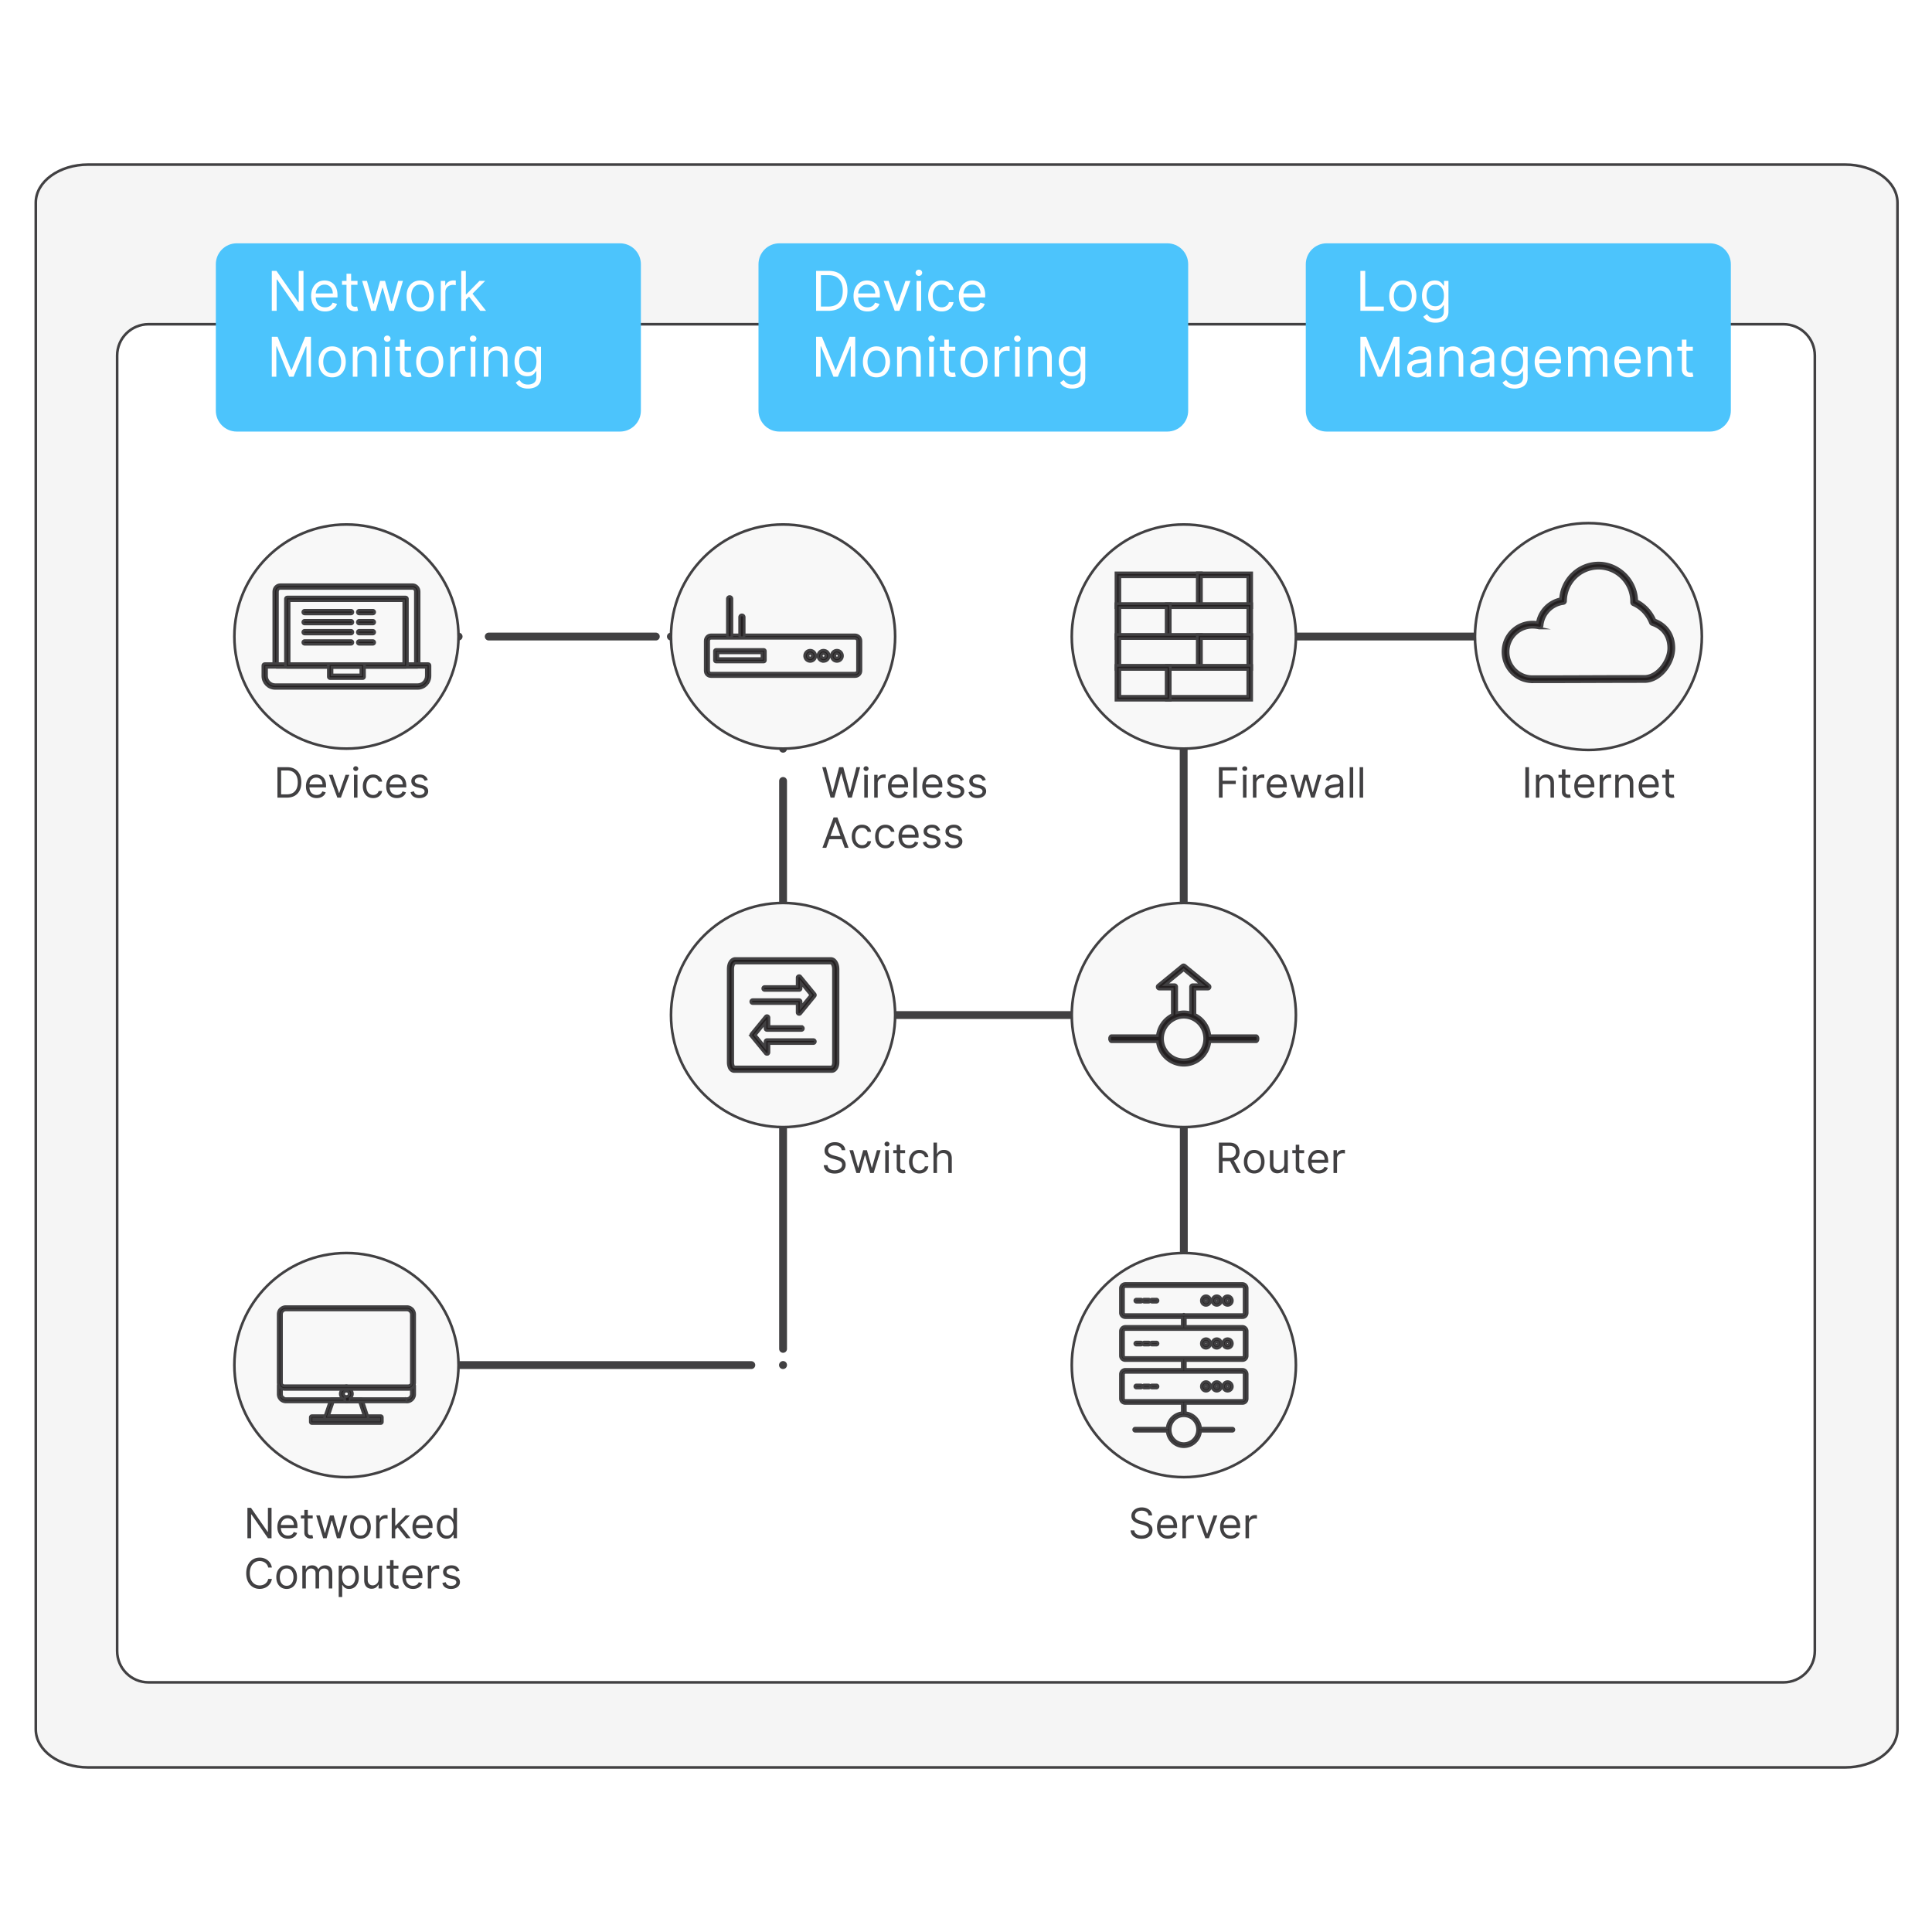 <svg width="1080" height="1080" fill="none" xmlns="http://www.w3.org/2000/svg"><path d="M1031.45 92H49.253C33.097 92 20 101.524 20 113.273v853.454C20 978.476 33.097 988 49.253 988h982.197c16.16 0 29.25-9.524 29.25-21.273V113.273c0-11.749-13.09-21.273-29.25-21.273Z" fill="#F5F5F5" stroke="#414042" stroke-width="1.462" stroke-miterlimit="10"/><path d="M996.961 181.25H83.027c-9.687 0-17.54 7.853-17.54 17.54v724.123c0 9.687 7.853 17.54 17.54 17.54H996.96c9.689 0 17.539-7.853 17.539-17.54V198.79c0-9.687-7.85-17.54-17.539-17.54Z" fill="#fff" stroke="#414042" stroke-width="1.462" stroke-miterlimit="10"/><path d="M256.307 355.831h.073M273.204 355.831h93.415M375.024 355.831h.073M437.743 418.479v.072M437.743 436.546v317.488M437.743 763.021v.073h-.073M419.998 763.095H250.665M241.836 763.095h-.073M500.39 567.407h98.736M661.772 700.448l-.117-344.617h162.888" stroke="#414042" stroke-width="4.385" stroke-linecap="round" stroke-linejoin="round"/><path d="M661.772 418.478c34.599 0 62.647-28.048 62.647-62.647 0-34.599-28.048-62.647-62.647-62.647-34.599 0-62.647 28.048-62.647 62.647 0 34.599 28.048 62.647 62.647 62.647Z" fill="#F8F8F8" stroke="#414042" stroke-width="1.462" stroke-miterlimit="10"/><path d="M671.565 339.694h-47.753v-19.469h47.753v19.469Zm-45.531-2.222h43.309v-15.011h-43.309v15.011Z" fill="#231F20" stroke="#414042" stroke-width="1.462" stroke-miterlimit="10"/><path d="M699.717 339.694h-30.388v-19.469h30.388v19.469Zm-28.152-2.222h25.93v-15.011h-25.93v15.011Z" fill="#231F20" stroke="#414042" stroke-width="1.462" stroke-miterlimit="10"/><path d="M699.716 356.941h-47.752v-19.469h47.752v19.469Zm-45.53-2.222h43.309v-15.011h-43.309v15.011Z" fill="#231F20" stroke="#414042" stroke-width="1.462" stroke-miterlimit="10"/><path d="M654.186 356.941h-30.374v-19.469h30.374v19.469Zm-28.152-2.222h25.93v-15.011h-25.93v15.011Z" fill="#231F20" stroke="#414042" stroke-width="1.462" stroke-miterlimit="10"/><path d="M671.565 374.19h-47.753v-19.469h47.753v19.469Zm-45.531-2.222h43.309v-15.011h-43.309v15.011Z" fill="#231F20" stroke="#414042" stroke-width="1.462" stroke-miterlimit="10"/><path d="M699.717 374.19h-30.388v-19.469h30.388v19.469Zm-28.152-2.222h25.93v-15.011h-25.93v15.011Z" fill="#231F20" stroke="#414042" stroke-width="1.462" stroke-miterlimit="10"/><path d="M699.716 391.437h-47.752v-19.469h47.752v19.469Zm-45.53-2.222h43.309v-15.011h-43.309v15.011Z" fill="#231F20" stroke="#414042" stroke-width="1.462" stroke-miterlimit="10"/><path d="M654.186 391.437h-30.374v-19.469h30.374v19.469Zm-28.152-2.222h25.93v-15.011h-25.93v15.011Z" fill="#231F20" stroke="#414042" stroke-width="1.462" stroke-miterlimit="10"/><path d="M437.744 630.054c34.599 0 62.647-28.048 62.647-62.647 0-34.599-28.048-62.647-62.647-62.647-34.599 0-62.647 28.048-62.647 62.647 0 34.599 28.048 62.647 62.647 62.647Z" fill="#F8F8F8" stroke="#414042" stroke-width="1.462" stroke-miterlimit="10"/><path d="M419.678 559.91a1.11 1.11 0 0 1 1.111-1.111h25.915a1.11 1.11 0 0 1 1.111 1.111v2.952l5.437-6.621-5.437-6.621v2.952a1.11 1.11 0 0 1-1.111 1.111h-19.221a1.11 1.11 0 1 1 0-2.222h18.11v-4.955c0-.468.292-.891.745-1.052a1.144 1.144 0 0 1 1.243.336l7.981 9.735a1.123 1.123 0 0 1 0 1.418l-7.981 9.734a1.106 1.106 0 0 1-1.243.336 1.135 1.135 0 0 1-.745-1.052v-4.955h-24.804a1.11 1.11 0 0 1-1.111-1.111v.015ZM419.678 578.576c0-.248.088-.497.249-.701l7.966-9.735a1.107 1.107 0 0 1 1.242-.336c.439.161.746.585.746 1.052v4.955h18.11a1.11 1.11 0 1 1 0 2.222h-19.236a1.11 1.11 0 0 1-1.111-1.111v-2.952l-5.423 6.621 5.423 6.607v-2.953a1.11 1.11 0 0 1 1.111-1.111h25.93a1.11 1.11 0 1 1 0 2.222h-24.819v4.955c0 .468-.292.892-.745 1.052a1.144 1.144 0 0 1-1.243-.336l-7.966-9.72a1.141 1.141 0 0 1-.248-.702l.014-.029Z" fill="#231F20" stroke="#414042" stroke-width="1.462" stroke-miterlimit="10"/><path d="M465.004 598.979h-54.579c-1.023 0-1.988-.643-2.631-1.754a8.038 8.038 0 0 1-.731-3.304v-52.064c0-1.652.293-2.967.892-4.005.731-1.271 1.871-2.046 3.04-2.046h53.468c.848 0 2.061.351 3.04 2.032.643 1.14.98 2.484.98 4.005v52.064c0 1.184-.293 2.382-.819 3.289-.643 1.125-1.608 1.768-2.631 1.768l-.029.015Zm-54.023-60.601c-.132 0-.483.19-.804.746-.366.643-.556 1.564-.556 2.733v52.064c0 .702.176 1.521.454 2.12.146.249.336.366.38.366h54.563s.205-.132.41-.483c.292-.511.467-1.286.467-2.017v-52.064c0-1.067-.219-2.003-.628-2.734-.132-.219-.468-.745-.804-.745h-53.468l-.014.014Z" fill="#231F20" stroke="#414042" stroke-width="1.462" stroke-miterlimit="10"/><path d="M193.66 418.478c34.599 0 62.647-28.048 62.647-62.647 0-34.599-28.048-62.647-62.647-62.647-34.599 0-62.647 28.048-62.647 62.647 0 34.599 28.048 62.647 62.647 62.647Z" fill="#F8F8F8" stroke="#414042" stroke-width="1.462" stroke-miterlimit="10"/><path d="M233.242 373.049h-78.477c-.994 0-1.724-.745-1.724-1.739v-40.605c0-2.164 1.622-3.845 3.683-3.845h73.887c2.061 0 3.683 1.696 3.683 3.845v41.306c0 .57-.467 1.038-1.037 1.038h-.015Zm-78.126-2.09h77.074v-40.254c0-1.009-.687-1.769-1.594-1.769h-73.887c-.906 0-1.593.76-1.593 1.769v40.254Z" fill="#231F20" stroke="#414042" stroke-width="1.462" stroke-miterlimit="10"/><path d="M233.52 384.816H153.8c-3.785 0-6.869-3.114-6.869-6.929v-5.89c0-.57.467-1.038 1.037-1.038h91.369c.57 0 1.038.468 1.038 1.038v5.89c0 3.815-3.084 6.929-6.87 6.929h.015Zm-84.499-11.767v4.838c0 2.617 2.192 4.838 4.779 4.838h79.72c2.587 0 4.779-2.221 4.779-4.838v-4.838h-89.278Z" fill="#231F20" stroke="#414042" stroke-width="1.462" stroke-miterlimit="10"/><path d="M226.723 373.049h-66.126a1.04 1.04 0 0 1-1.037-1.037v-37.243c0-.57.467-1.039 1.037-1.039h66.126c.57 0 1.038.469 1.038 1.039v37.243c0 .57-.468 1.037-1.038 1.037Zm-65.088-2.09h64.05v-35.153h-64.05v35.153Z" fill="#231F20" stroke="#414042" stroke-width="1.462" stroke-miterlimit="10"/><path d="M202.737 379.348h-18.168a1.042 1.042 0 0 1-1.038-1.038v-6.3c0-.57.467-1.037 1.038-1.037h18.168c.57 0 1.038.467 1.038 1.037v6.3c0 .57-.468 1.038-1.038 1.038Zm-17.116-2.09h16.078v-4.21h-16.078v4.21ZM196.232 343.215h-25.93c-.57 0-1.037-.468-1.037-1.038 0-.57.467-1.037 1.037-1.037h25.93c.57 0 1.038.467 1.038 1.037 0 .57-.468 1.038-1.038 1.038ZM208.423 343.215h-7.63c-.57 0-1.038-.468-1.038-1.038 0-.57.468-1.037 1.038-1.037h7.63c.57 0 1.038.467 1.038 1.037 0 .57-.468 1.038-1.038 1.038ZM196.232 348.829h-25.93a1.04 1.04 0 0 1-1.037-1.037c0-.57.467-1.038 1.037-1.038h25.93c.57 0 1.038.468 1.038 1.038 0 .57-.468 1.037-1.038 1.037ZM208.423 348.829h-7.63c-.57 0-1.038-.467-1.038-1.037 0-.57.468-1.038 1.038-1.038h7.63c.57 0 1.038.468 1.038 1.038 0 .57-.468 1.037-1.038 1.037ZM196.232 354.428h-25.93c-.57 0-1.037-.468-1.037-1.038 0-.57.467-1.037 1.037-1.037h25.93c.57 0 1.038.467 1.038 1.037 0 .57-.468 1.038-1.038 1.038ZM208.423 354.428h-7.63c-.57 0-1.038-.468-1.038-1.038 0-.57.468-1.037 1.038-1.037h7.63c.57 0 1.038.467 1.038 1.037 0 .57-.468 1.038-1.038 1.038ZM196.232 360.157h-25.93a1.04 1.04 0 0 1-1.037-1.037c0-.57.467-1.038 1.037-1.038h25.93c.57 0 1.038.468 1.038 1.038 0 .57-.468 1.037-1.038 1.037ZM208.423 360.157h-7.63c-.57 0-1.038-.467-1.038-1.037 0-.57.468-1.038 1.038-1.038h7.63c.57 0 1.038.468 1.038 1.038 0 .57-.468 1.037-1.038 1.037Z" fill="#231F20" stroke="#414042" stroke-width="1.462" stroke-miterlimit="10"/><path d="M193.66 825.74c34.599 0 62.647-28.048 62.647-62.647 0-34.599-28.048-62.647-62.647-62.647-34.599 0-62.647 28.048-62.647 62.647 0 34.599 28.048 62.647 62.647 62.647Z" fill="#F8F8F8" stroke="#414042" stroke-width="1.462" stroke-miterlimit="10"/><path d="M212.822 795.79H174.38a.932.932 0 0 1-.935-.935v-2.558c0-.526.424-.936.935-.936h38.442c.526 0 .936.424.936.936v2.558a.933.933 0 0 1-.936.935Zm-37.492-1.885h36.557v-.673H175.33v.673Z" fill="#231F20" stroke="#414042" stroke-width="1.462" stroke-miterlimit="10"/><path d="M204.812 793.232h-22.421a.924.924 0 0 1-.761-.395.976.976 0 0 1-.131-.847l3.245-9.516a.943.943 0 0 1 .891-.643h16.035c.409 0 .76.263.892.643l3.142 9.516a.926.926 0 0 1-.131.847.924.924 0 0 1-.761.395Zm-21.106-1.885h19.806l-2.529-7.645h-14.675l-2.602 7.645Z" fill="#231F20" stroke="#414042" stroke-width="1.462" stroke-miterlimit="10"/><path d="M193.66 783.703h-33.867a4.417 4.417 0 0 1-3.098-1.301 1.285 1.285 0 0 1-.205-.292c-.628-.673-.994-1.696-.994-2.821v-4.575a.96.96 0 0 1 .526-.848.945.945 0 0 1 .98.088c.614.453 1.33.701 2.075.701h34.583c.526 0 .936.424.936.936v1.125a.933.933 0 0 1-.936.936c-.701 0-.906.278-.979.365a.697.697 0 0 1-.146.146c-.307.249-.468.6-.468 1.009 0 .307.175.702.438.979l.088.088c.146.146.497.438 1.067.438.526 0 .936.424.936.936v1.126a.933.933 0 0 1-.936.935v.029Zm-35.445-2.455c.438.35 1.023.569 1.578.569h31.748a3.756 3.756 0 0 1-.263-.248l-.088-.088c-.629-.643-.994-1.505-.994-2.309a3.19 3.19 0 0 1 1.082-2.412c.073-.088.146-.16.233-.248h-32.419a5.095 5.095 0 0 1-1.696-.278v3.026c0 .701.22 1.344.57 1.622a.995.995 0 0 1 .263.351l-.014.015Z" fill="#231F20" stroke="#414042" stroke-width="1.462" stroke-miterlimit="10"/><path d="M227.424 783.703h-33.779a.932.932 0 0 1-.935-.935v-1.126c0-.526.424-.935.935-.935.307 0 .673-.147 1.053-.439.292-.395.453-.775.453-1.082 0-.57-.307-.95-.439-1.081a1.431 1.431 0 0 0-1.052-.438.933.933 0 0 1-.935-.936v-1.126c0-.526.423-.935.935-.935h34.481c.774 0 1.534-.278 2.148-.76a.911.911 0 0 1 .994-.117.955.955 0 0 1 .541.848v4.662a4.329 4.329 0 0 1-1.286 3.129c-.863.847-1.93 1.3-3.099 1.3l-.015-.029Zm-31.674-1.886h31.674c.673 0 1.272-.248 1.769-.745a2.496 2.496 0 0 0 .731-1.798v-3.069a5.37 5.37 0 0 1-1.798.321h-32.361c.088.073.19.161.278.249a3.47 3.47 0 0 1 .979 2.411c0 .746-.307 1.55-.906 2.31a1.678 1.678 0 0 1-.147.161l-.219.175v-.015Z" fill="#231F20" stroke="#414042" stroke-width="1.462" stroke-miterlimit="10"/><path d="M228.141 776.672h-69.064c-.95 0-1.9-.395-2.587-1.097-.658-.818-.994-1.739-.994-2.616v-38.135c0-1.286.395-2.338 1.184-3.128a4.423 4.423 0 0 1 3.099-1.3h67.646c1.184 0 2.251.452 3.098 1.3a4.377 4.377 0 0 1 1.287 3.128v38.135c0 .95-.395 1.9-1.097 2.602a3.682 3.682 0 0 1-2.587 1.096l.015.015Zm-68.348-44.376c-.643 0-1.315.277-1.768.745-.439.439-.643 1.023-.643 1.813v38.134c0 .439.19.965.511 1.36.263.263.731.467 1.184.467h69.064c.438 0 .906-.204 1.257-.54.336-.351.541-.834.541-1.287v-38.134c0-.702-.249-1.301-.746-1.813-.497-.497-1.081-.745-1.768-.745h-67.646.014Z" fill="#231F20" stroke="#414042" stroke-width="1.462" stroke-miterlimit="10"/><path d="M437.744 418.478c34.599 0 62.647-28.048 62.647-62.647 0-34.599-28.048-62.647-62.647-62.647-34.599 0-62.647 28.048-62.647 62.647 0 34.599 28.048 62.647 62.647 62.647Z" fill="#F8F8F8" stroke="#414042" stroke-width="1.462" stroke-miterlimit="10"/><path d="M477.954 378.209h-80.508c-1.842 0-3.231-1.403-3.231-3.245v-16.722c0-1.885 1.418-3.361 3.231-3.361h80.508c1.842 0 3.333 1.505 3.333 3.361v16.722c0 1.827-1.462 3.245-3.333 3.245Zm-80.508-21.384c-.731 0-1.287.628-1.287 1.417v16.722c0 .775.527 1.315 1.287 1.315h80.508c.789 0 1.389-.569 1.389-1.315v-16.722c0-.774-.643-1.417-1.389-1.417h-80.508Z" fill="#231F20" stroke="#414042" stroke-width="1.462" stroke-miterlimit="10"/><path d="M467.84 369.745a3.118 3.118 0 0 1-3.113-3.128c0-1.725 1.403-3.142 3.113-3.142a3.144 3.144 0 0 1 3.128 3.142 3.122 3.122 0 0 1-3.128 3.128Zm0-4.341c-.658 0-1.184.541-1.184 1.199a1.2 1.2 0 0 0 1.184 1.198c.643 0 1.184-.555 1.184-1.198 0-.643-.526-1.199-1.184-1.199ZM460.327 369.745a3.12 3.12 0 0 1-3.114-3.128c0-1.725 1.404-3.142 3.114-3.142 1.812 0 3.215 1.373 3.215 3.142s-1.417 3.128-3.215 3.128Zm0-4.341c-.658 0-1.184.541-1.184 1.199a1.2 1.2 0 0 0 1.184 1.198c.716 0 1.286-.526 1.286-1.198 0-.673-.555-1.199-1.286-1.199ZM452.901 369.745a3.118 3.118 0 0 1-3.113-3.128c0-1.725 1.403-3.142 3.113-3.142s3.113 1.403 3.113 3.142a3.12 3.12 0 0 1-3.113 3.128Zm0-4.341c-.658 0-1.184.541-1.184 1.199a1.2 1.2 0 0 0 1.184 1.198c.643 0 1.184-.555 1.184-1.198 0-.643-.526-1.199-1.184-1.199ZM426.898 370.067h-26.559a.963.963 0 0 1-.964-.965v-5.101c0-.541.438-.965.964-.965h26.559c.54 0 .964.439.964.965v5.101a.963.963 0 0 1-.964.965Zm-25.579-1.944h24.614v-3.157h-24.614v3.157ZM407.882 356.517c-.702 0-1.286-.57-1.286-1.286v-20.492c0-.702.57-1.287 1.286-1.287.716 0 1.286.57 1.286 1.287v20.492c0 .702-.57 1.286-1.286 1.286ZM414.737 356.517c-.701 0-1.286-.57-1.286-1.286v-10.246c0-.702.57-1.287 1.286-1.287.717 0 1.287.57 1.287 1.287v10.246c0 .702-.57 1.286-1.287 1.286Z" fill="#231F20" stroke="#414042" stroke-width="1.462" stroke-miterlimit="10"/><path d="M661.772 825.74c34.599 0 62.647-28.048 62.647-62.647 0-34.599-28.048-62.647-62.647-62.647-34.599 0-62.647 28.048-62.647 62.647 0 34.599 28.048 62.647 62.647 62.647Z" fill="#F8F8F8" stroke="#414042" stroke-width="1.462" stroke-miterlimit="10"/><path d="M694.499 736.593c1.549 0 2.704-1.169 2.704-2.733v-13.667c0-1.505-1.213-2.733-2.704-2.733h-65.395c-1.52 0-2.792 1.243-2.792 2.733v13.667c0 1.505 1.258 2.733 2.792 2.733h31.777v4.853h-31.777c-1.52 0-2.792 1.242-2.792 2.733v13.667c0 1.535 1.228 2.733 2.792 2.733h31.777v4.868h-31.777a2.794 2.794 0 0 0-2.792 2.806v13.579c0 1.534 1.228 2.733 2.792 2.733h31.777v5.175c-4.458.423-8.025 4.048-8.434 8.594H634.6a.88.88 0 0 0-.877.877.88.88 0 0 0 .877.877h17.847c.439 4.838 4.444 8.639 9.311 8.639s8.945-3.801 9.384-8.639h17.759a.88.88 0 0 0 .877-.877.88.88 0 0 0-.877-.877h-17.759c-.41-4.546-4.005-8.171-8.507-8.594v-5.175h31.864c1.549 0 2.704-1.169 2.704-2.733v-13.579c0-1.579-1.184-2.806-2.704-2.806h-31.864v-4.868h31.864c1.549 0 2.704-1.169 2.704-2.733v-13.667c0-1.505-1.213-2.733-2.704-2.733h-31.864v-4.853h31.864Zm-65.395-1.754c-.584 0-1.037-.424-1.037-.979v-13.667c0-.511.496-.964 1.037-.964h65.395c.57 0 .95.497.95.964v13.667c0 .57-.394.979-.95.979h-32.23a.856.856 0 0 0-.497-.175.817.817 0 0 0-.496.175H629.104Zm-1.037 9.34c0-.511.496-.964 1.037-.964h65.395c.57 0 .95.496.95.964v13.667c0 .585-.38.979-.95.979h-65.395c-.584 0-1.037-.424-1.037-.979v-13.667Zm0 24.074c0-.57.482-1.053 1.037-1.053h65.395c.541 0 .95.468.95 1.053v13.579c0 .57-.394.979-.95.979h-65.395c-.584 0-1.037-.424-1.037-.979v-13.579Zm33.691 23.182c4.239 0 7.674 3.479 7.674 7.761 0 4.283-3.45 7.762-7.674 7.762s-7.601-3.479-7.601-7.762c0-4.282 3.406-7.761 7.601-7.761Z" fill="#231F20" stroke="#414042" stroke-width="1.462" stroke-miterlimit="10"/><path d="M686.212 729.724c1.52 0 2.704-1.155 2.704-2.646 0-1.491-1.184-2.733-2.704-2.733-1.521 0-2.617 1.198-2.617 2.733 0 1.535 1.17 2.646 2.617 2.646Zm-.863-2.646c0-.556.366-.965.863-.965.555 0 .95.409.95.965 0 .511-.41.892-.95.892-.483 0-.863-.395-.863-.892ZM680.189 729.724a2.642 2.642 0 0 0 2.631-2.646c0-1.462-1.155-2.733-2.631-2.733-1.476 0-2.616 1.198-2.616 2.733 0 1.535 1.184 2.646 2.616 2.646Zm-.862-2.646c0-.541.38-.965.862-.965s.877.424.877.965a.883.883 0 0 1-.877.892c-.482 0-.862-.395-.862-.892ZM674.168 729.724c1.447 0 2.616-1.184 2.616-2.646s-1.155-2.733-2.616-2.733c-1.462 0-2.617 1.198-2.617 2.733 0 1.535 1.17 2.646 2.617 2.646Zm-.863-2.646c0-.556.366-.965.863-.965s.862.424.862.965c0 .497-.395.892-.862.892-.468 0-.863-.395-.863-.892ZM686.212 753.694c1.52 0 2.704-1.155 2.704-2.631 0-1.564-1.17-2.733-2.704-2.733-1.535 0-2.617 1.198-2.617 2.733 0 1.535 1.17 2.631 2.617 2.631Zm-.863-2.631c0-.555.366-.979.863-.979.555 0 .95.409.95.979 0 .497-.41.877-.95.877a.867.867 0 0 1-.863-.877ZM680.189 753.694a2.639 2.639 0 0 0 2.631-2.631c0-1.535-1.155-2.733-2.631-2.733-1.476 0-2.616 1.198-2.616 2.733 0 1.535 1.184 2.631 2.616 2.631Zm-.862-2.631c0-.541.38-.979.862-.979s.877.424.877.979a.88.88 0 0 1-.877.877.876.876 0 0 1-.862-.877ZM674.168 753.694a2.626 2.626 0 0 0 2.616-2.631c0-1.535-1.155-2.733-2.616-2.733-1.462 0-2.617 1.198-2.617 2.733 0 1.535 1.17 2.631 2.617 2.631Zm-.863-2.631c0-.555.366-.979.863-.979s.862.424.862.979a.876.876 0 0 1-.862.877.877.877 0 0 1-.863-.877ZM686.212 777.696c1.52 0 2.704-1.155 2.704-2.646 0-1.491-1.213-2.734-2.704-2.734s-2.617 1.258-2.617 2.734a2.621 2.621 0 0 0 2.617 2.646Zm-.863-2.646c0-.497.424-.98.863-.98.57 0 .95.498.95.98 0 .497-.41.877-.95.877a.867.867 0 0 1-.863-.877ZM680.189 777.696a2.642 2.642 0 0 0 2.631-2.646c0-1.462-1.198-2.734-2.631-2.734-1.432 0-2.616 1.258-2.616 2.734s1.184 2.646 2.616 2.646Zm-.862-2.646c0-.497.424-.98.862-.98.439 0 .877.468.877.98a.862.862 0 0 1-.877.877.876.876 0 0 1-.862-.877ZM674.168 777.696c1.447 0 2.616-1.184 2.616-2.646s-1.199-2.734-2.616-2.734c-1.418 0-2.617 1.258-2.617 2.734a2.621 2.621 0 0 0 2.617 2.646Zm-.863-2.646c0-.497.424-.98.863-.98.438 0 .862.468.862.98a.859.859 0 0 1-.862.877.877.877 0 0 1-.863-.877ZM637.757 726.2h-2.528a.88.88 0 0 0-.877.877c0 .483.394.877.877.877h2.528a.879.879 0 0 0 .877-.877.88.88 0 0 0-.877-.877ZM642.127 726.2h-2.528a.88.88 0 0 0-.877.877c0 .483.394.877.877.877h2.528a.879.879 0 0 0 .877-.877.88.88 0 0 0-.877-.877ZM646.484 726.2h-2.529a.88.88 0 0 0-.877.877.88.88 0 0 0 .877.877h2.529a.88.88 0 0 0 .877-.877.88.88 0 0 0-.877-.877ZM635.229 751.94h2.528a.879.879 0 0 0 .877-.877.879.879 0 0 0-.877-.876h-2.528a.879.879 0 0 0-.877.876c0 .483.394.877.877.877ZM639.599 751.94h2.528a.879.879 0 0 0 .877-.877.879.879 0 0 0-.877-.876h-2.528a.879.879 0 0 0-.877.876c0 .483.394.877.877.877ZM643.955 751.94h2.529a.88.88 0 0 0 .877-.877.88.88 0 0 0-.877-.876h-2.529a.88.88 0 0 0-.877.876.88.88 0 0 0 .877.877ZM635.229 775.926h2.528a.88.88 0 0 0 .877-.877.88.88 0 0 0-.877-.877h-2.528a.88.88 0 0 0-.877.877.88.88 0 0 0 .877.877ZM639.599 775.926h2.528a.88.88 0 0 0 .877-.877.88.88 0 0 0-.877-.877h-2.528a.88.88 0 0 0-.877.877.88.88 0 0 0 .877.877ZM643.955 775.926h2.529a.88.88 0 0 0 .877-.877.88.88 0 0 0-.877-.877h-2.529a.88.88 0 0 0-.877.877.88.88 0 0 0 .877.877Z" fill="#231F20" stroke="#414042" stroke-width="1.462" stroke-miterlimit="10"/><path d="M661.772 630.054c34.599 0 62.647-28.048 62.647-62.647 0-34.599-28.048-62.647-62.647-62.647-34.599 0-62.647 28.048-62.647 62.647 0 34.599 28.048 62.647 62.647 62.647Z" fill="#F8F8F8" stroke="#414042" stroke-width="1.462" stroke-miterlimit="10"/><path d="M620.261 580.651c0 .921.483 1.71 1.067 1.71h25.652l.03.263c.994 7.323 7.323 12.848 14.748 12.848 7.425 0 13.579-5.525 14.558-12.848l.029-.263h25.857c.57 0 1.067-.775 1.067-1.71 0-.936-.482-1.711-1.067-1.711h-25.857l-.029-.263c-.643-4.999-3.683-9.31-8.141-11.532l-.176-.088v-14.134h7.206a1.25 1.25 0 0 0 1.169-.819 1.245 1.245 0 0 0-.38-1.373l-13.564-11.109a1.271 1.271 0 0 0-1.578 0l-13.55 11.109a1.237 1.237 0 0 0 .789 2.192h7.206v14.251l-.161.088c-4.428 2.28-7.469 6.548-8.141 11.415l-.029.263h-25.652c-.57 0-1.067.775-1.067 1.711h.014Zm31.309-30.213 10.085-8.258 10.086 8.258h-4.984c-.687 0-1.243.555-1.243 1.242v14.442l-.38-.088c-2.338-.57-4.575-.555-6.957.059l-.38.102V551.68c0-.687-.556-1.242-1.243-1.242h-4.984Zm10.173 18.213c6.432 0 11.664 5.378 11.664 11.985 0 6.607-5.232 11.796-11.664 11.796-6.431 0-11.854-5.292-11.854-11.796s5.423-11.985 11.854-11.985Z" fill="#231F20" stroke="#414042" stroke-width="1.462" stroke-miterlimit="10"/><path d="M887.935 419.237c35.019 0 63.407-28.388 63.407-63.406 0-35.019-28.388-63.407-63.407-63.407-35.018 0-63.407 28.388-63.407 63.407 0 35.018 28.389 63.406 63.407 63.406Z" fill="#F8F8F8" stroke="#414042" stroke-width="1.462" stroke-miterlimit="10"/><path d="M856.641 381.132c-9.076 0-16.473-7.527-16.473-16.765s7.397-16.605 16.473-16.605c.921 0 1.828.059 2.748.205 1.199-6.577 6.359-11.869 12.951-13.228.774-11.138 10.085-19.996 21.282-19.996 11.196 0 21.077 9.399 21.325 21.048 4.488 2.237 8.112 6.11 10.115 10.787 6.782 2.587 10.655 8.288 10.655 15.713 0 8.478-7.352 18.71-16.473 18.71-11.123 0-21.515.043-31.82.073-10.129.044-20.185.073-30.783.073v-.015Zm0-30.49c-7.498 0-13.593 6.154-13.593 13.725s5.964 13.886 13.593 13.886c10.598 0 20.639-.03 30.768-.073 10.305-.044 20.698-.074 31.821-.074 7.191 0 13.593-8.843 13.593-15.815 0-6.446-3.318-11.123-9.34-13.213a1.457 1.457 0 0 1-.877-.833c-1.768-4.546-5.306-8.273-9.69-10.217a1.438 1.438 0 0 1-.863-1.316v-.453c0-10.275-8.273-18.636-18.446-18.636-10.173 0-18.3 8.243-18.446 18.358a1.42 1.42 0 0 1-1.257 1.403c-6.344.819-11.328 6.023-11.854 12.381-.03.409-.249.789-.585 1.038-.336.248-.76.336-1.169.248a16.886 16.886 0 0 0-3.669-.409h.014Z" fill="#231F20" stroke="#414042" stroke-width="1.462" stroke-miterlimit="10"/><g filter="url(#a)"><path d="M127.959 236.867H342.18c6.458 0 11.694-5.235 11.694-11.693v-81.853c0-6.458-5.236-11.694-11.694-11.694H127.959c-6.458 0-11.694 5.236-11.694 11.694v81.853c0 6.458 5.236 11.693 11.694 11.693Z" fill="#4CC4FC"/></g><path d="M169.646 151.435v22.324h-2.616l-12.165-17.528h-.218v17.528h-2.703v-22.324h2.616l12.208 17.571h.218v-17.571h2.66Zm12.08 22.673c-1.613 0-3.005-.356-4.175-1.069-1.162-.719-2.06-1.722-2.692-3.008-.625-1.294-.938-2.798-.938-4.513 0-1.715.313-3.226.938-4.534.632-1.316 1.511-2.34 2.638-3.074 1.133-.741 2.456-1.112 3.967-1.112a7.93 7.93 0 0 1 2.584.436c.85.291 1.624.763 2.322 1.417.697.647 1.253 1.504 1.667 2.573.414 1.068.622 2.383.622 3.945v1.09h-12.906v-2.223h10.289c0-.945-.188-1.788-.566-2.529a4.274 4.274 0 0 0-1.592-1.755c-.683-.429-1.489-.643-2.42-.643-1.024 0-1.911.254-2.659.763a5.02 5.02 0 0 0-1.712 1.962 5.772 5.772 0 0 0-.599 2.594v1.483c0 1.264.218 2.336.654 3.215.443.872 1.057 1.537 1.842 1.995.785.45 1.697.676 2.736.676.676 0 1.286-.095 1.831-.284a3.908 3.908 0 0 0 1.428-.872c.4-.392.709-.879.927-1.46l2.485.697a5.516 5.516 0 0 1-1.319 2.224c-.618.632-1.381 1.126-2.289 1.482-.908.349-1.929.524-3.063.524Zm18.127-17.092v2.18h-8.677v-2.18h8.677Zm-6.148-4.011h2.573v15.958c0 .726.105 1.271.316 1.635.218.356.494.596.828.719.342.116.702.175 1.079.175.284 0 .516-.015.698-.044l.436-.087.523 2.311a5.38 5.38 0 0 1-.73.196 5.424 5.424 0 0 1-1.188.109 5.173 5.173 0 0 1-2.137-.469 4.24 4.24 0 0 1-1.722-1.428c-.45-.639-.676-1.446-.676-2.42v-16.655Zm13.811 20.754-5.101-16.743h2.703l3.619 12.819h.174l3.575-12.819h2.747l3.532 12.775h.174l3.619-12.775h2.703l-5.101 16.743h-2.529l-3.662-12.862h-.262l-3.662 12.862h-2.529Zm27.378.349c-1.511 0-2.837-.36-3.978-1.08-1.134-.719-2.02-1.725-2.66-3.019-.632-1.293-.948-2.805-.948-4.534 0-1.744.316-3.267.948-4.568.64-1.3 1.526-2.31 2.66-3.03 1.141-.719 2.467-1.079 3.978-1.079 1.512 0 2.834.36 3.968 1.079 1.141.72 2.028 1.73 2.66 3.03.639 1.301.959 2.824.959 4.568 0 1.729-.32 3.241-.959 4.534-.632 1.294-1.519 2.3-2.66 3.019-1.134.72-2.456 1.08-3.968 1.08Zm0-2.311c1.149 0 2.093-.295 2.834-.883.742-.589 1.29-1.363 1.646-2.322.356-.959.535-1.998.535-3.117a8.988 8.988 0 0 0-.535-3.129c-.356-.966-.904-1.747-1.646-2.343-.741-.596-1.685-.894-2.834-.894-1.148 0-2.092.298-2.834.894-.741.596-1.289 1.377-1.646 2.343a8.987 8.987 0 0 0-.534 3.129c0 1.119.178 2.158.534 3.117.357.959.905 1.733 1.646 2.322.742.588 1.686.883 2.834.883Zm11.514 1.962v-16.743h2.485v2.529h.174c.306-.828.858-1.501 1.657-2.017.8-.516 1.701-.774 2.703-.774.189 0 .426.004.709.011.283.008.498.019.643.033v2.616a7.752 7.752 0 0 0-.599-.098 5.9 5.9 0 0 0-.971-.076c-.813 0-1.54.171-2.18.512a3.865 3.865 0 0 0-1.504 1.395c-.363.589-.545 1.261-.545 2.017v10.595h-2.572Zm13.818-6.104-.043-3.183h.523l7.325-7.456h3.183l-7.805 7.892h-.218l-2.965 2.747Zm-2.398 6.104v-22.324h2.573v22.324h-2.573Zm10.639 0-6.54-8.284 1.831-1.788 7.979 10.072h-3.27ZM151.944 188.269h3.226l7.587 18.531h.262l7.586-18.531h3.227v22.324h-2.529v-16.961h-.218l-6.976 16.961h-2.442l-6.976-16.961h-.218v16.961h-2.529v-22.324Zm33.761 22.673c-1.512 0-2.838-.36-3.979-1.08-1.134-.719-2.02-1.725-2.66-3.019-.632-1.293-.948-2.805-.948-4.534 0-1.744.316-3.267.948-4.568.64-1.3 1.526-2.31 2.66-3.03 1.141-.719 2.467-1.079 3.979-1.079 1.511 0 2.834.36 3.967 1.079 1.141.72 2.028 1.73 2.66 3.03.639 1.301.959 2.824.959 4.568 0 1.729-.32 3.241-.959 4.534-.632 1.294-1.519 2.3-2.66 3.019-1.133.72-2.456 1.08-3.967 1.08Zm0-2.311c1.148 0 2.092-.295 2.834-.883.741-.589 1.289-1.363 1.646-2.322.356-.959.534-1.998.534-3.117a8.987 8.987 0 0 0-.534-3.129c-.357-.966-.905-1.747-1.646-2.343-.742-.596-1.686-.894-2.834-.894-1.149 0-2.093.298-2.834.894-.742.596-1.29 1.377-1.646 2.343a8.987 8.987 0 0 0-.534 3.129c0 1.119.178 2.158.534 3.117.356.959.904 1.733 1.646 2.322.741.588 1.685.883 2.834.883Zm14.085-8.11v10.072h-2.572V193.85h2.485v2.616h.218a4.783 4.783 0 0 1 1.788-2.049c.799-.523 1.831-.785 3.095-.785 1.134 0 2.126.233 2.976.698.85.457 1.512 1.155 1.984 2.093.472.93.709 2.107.709 3.531v10.639H207.9v-10.464c0-1.316-.341-2.34-1.025-3.074-.683-.741-1.62-1.112-2.812-1.112-.821 0-1.555.178-2.202.534-.639.356-1.144.876-1.515 1.559-.37.683-.556 1.511-.556 2.485Zm15.383 10.072V193.85h2.573v16.743h-2.573Zm1.308-19.533a1.83 1.83 0 0 1-1.297-.513 1.645 1.645 0 0 1-.534-1.231c0-.48.178-.891.534-1.232a1.828 1.828 0 0 1 1.297-.512c.502 0 .93.17 1.287.512.363.341.545.752.545 1.232 0 .479-.182.89-.545 1.231a1.792 1.792 0 0 1-1.287.513Zm13.258 2.79v2.18h-8.677v-2.18h8.677Zm-6.148-4.011h2.572v15.958c0 .726.106 1.271.316 1.635.218.356.495.596.829.719a3.33 3.33 0 0 0 1.079.175c.283 0 .516-.015.698-.044l.436-.087.523 2.311c-.175.065-.418.13-.73.196a5.427 5.427 0 0 1-1.189.109 5.172 5.172 0 0 1-2.136-.469 4.24 4.24 0 0 1-1.722-1.428c-.451-.639-.676-1.446-.676-2.42v-16.655Zm16.639 21.103c-1.511 0-2.838-.36-3.978-1.08-1.134-.719-2.021-1.725-2.66-3.019-.632-1.293-.948-2.805-.948-4.534 0-1.744.316-3.267.948-4.568.639-1.3 1.526-2.31 2.66-3.03 1.14-.719 2.467-1.079 3.978-1.079 1.512 0 2.834.36 3.968 1.079 1.141.72 2.027 1.73 2.659 3.03.64 1.301.96 2.824.96 4.568 0 1.729-.32 3.241-.96 4.534-.632 1.294-1.518 2.3-2.659 3.019-1.134.72-2.456 1.08-3.968 1.08Zm0-2.311c1.148 0 2.093-.295 2.834-.883.741-.589 1.29-1.363 1.646-2.322.356-.959.534-1.998.534-3.117a8.987 8.987 0 0 0-.534-3.129c-.356-.966-.905-1.747-1.646-2.343-.741-.596-1.686-.894-2.834-.894-1.148 0-2.093.298-2.834.894-.741.596-1.29 1.377-1.646 2.343a8.987 8.987 0 0 0-.534 3.129c0 1.119.178 2.158.534 3.117.356.959.905 1.733 1.646 2.322.741.588 1.686.883 2.834.883Zm11.513 1.962V193.85h2.486v2.529h.174c.305-.828.858-1.501 1.657-2.017s1.7-.774 2.703-.774c.189 0 .425.004.709.011.283.008.497.019.643.033v2.616a7.72 7.72 0 0 0-.6-.098 5.879 5.879 0 0 0-.97-.076c-.814 0-1.54.17-2.18.512a3.858 3.858 0 0 0-1.504 1.395c-.363.589-.545 1.261-.545 2.017v10.595h-2.573Zm11.421 0V193.85h2.573v16.743h-2.573Zm1.308-19.533c-.501 0-.934-.171-1.297-.513a1.645 1.645 0 0 1-.534-1.231c0-.48.178-.891.534-1.232a1.827 1.827 0 0 1 1.297-.512c.502 0 .93.17 1.286.512.364.341.545.752.545 1.232 0 .479-.181.89-.545 1.231a1.789 1.789 0 0 1-1.286.513Zm8.549 9.461v10.072h-2.573V193.85h2.485v2.616h.218a4.79 4.79 0 0 1 1.788-2.049c.799-.523 1.831-.785 3.096-.785 1.133 0 2.125.233 2.975.698.851.457 1.512 1.155 1.984 2.093.473.93.709 2.107.709 3.531v10.639h-2.573v-10.464c0-1.316-.341-2.34-1.024-3.074-.683-.741-1.621-1.112-2.813-1.112-.821 0-1.555.178-2.201.534-.64.356-1.145.876-1.516 1.559-.37.683-.555 1.511-.555 2.485Zm22.141 16.699c-1.243 0-2.311-.16-3.205-.48-.894-.312-1.639-.726-2.235-1.242a6.828 6.828 0 0 1-1.406-1.635l2.05-1.439c.232.305.526.654.882 1.046.357.4.843.745 1.461 1.036.625.298 1.443.447 2.453.447 1.351 0 2.467-.327 3.346-.981.879-.654 1.319-1.679 1.319-3.074v-3.401h-.218c-.189.305-.458.683-.807 1.134-.341.443-.835.839-1.482 1.188-.64.341-1.504.512-2.594.512-1.352 0-2.566-.32-3.641-.959-1.068-.64-1.915-1.57-2.54-2.79-.617-1.221-.926-2.704-.926-4.448 0-1.715.301-3.208.904-4.48.604-1.279 1.443-2.267 2.518-2.965 1.076-.704 2.318-1.057 3.728-1.057 1.09 0 1.955.182 2.594.545.647.356 1.141.763 1.483 1.221.349.45.618.821.806 1.112h.262v-2.66h2.485v17.222c0 1.439-.327 2.609-.981 3.51-.646.909-1.518 1.574-2.616 1.995-1.09.429-2.303.643-3.64.643Zm-.088-9.2c1.032 0 1.904-.236 2.616-.708.713-.473 1.254-1.152 1.625-2.039.37-.886.555-1.947.555-3.182 0-1.207-.181-2.271-.545-3.194-.363-.923-.901-1.646-1.613-2.169-.712-.523-1.591-.785-2.638-.785-1.09 0-1.998.276-2.725.828-.719.553-1.26 1.294-1.624 2.224-.356.93-.534 1.962-.534 3.096 0 1.162.182 2.191.545 3.084.371.887.916 1.585 1.635 2.093.727.502 1.628.752 2.703.752Z" fill="#fff"/><g filter="url(#b)"><path d="M431.312 236.867h216.809c6.458 0 11.693-5.235 11.693-11.693v-81.853c0-6.458-5.235-11.694-11.693-11.694H431.312c-6.458 0-11.693 5.236-11.693 11.694v81.853c0 6.458 5.235 11.693 11.693 11.693Z" fill="#4CC4FC"/></g><path d="M463.092 173.759h-6.889v-22.324h7.194c2.166 0 4.019.447 5.559 1.341 1.541.886 2.722 2.162 3.543 3.826.821 1.657 1.232 3.641 1.232 5.951 0 2.326-.414 4.328-1.243 6.006-.828 1.672-2.035 2.958-3.619 3.859-1.584.894-3.51 1.341-5.777 1.341Zm-4.186-2.398h4.012c1.846 0 3.375-.356 4.589-1.068 1.213-.713 2.118-1.726 2.714-3.042.596-1.315.894-2.881.894-4.698 0-1.802-.295-3.353-.883-4.654-.589-1.308-1.468-2.311-2.638-3.008-1.17-.705-2.627-1.058-4.371-1.058h-4.317v17.528Zm26.03 2.747c-1.613 0-3.005-.356-4.175-1.069-1.162-.719-2.06-1.722-2.692-3.008-.625-1.294-.937-2.798-.937-4.513 0-1.715.312-3.226.937-4.534.632-1.316 1.512-2.34 2.638-3.074 1.134-.741 2.456-1.112 3.968-1.112.872 0 1.733.145 2.583.436.85.291 1.624.763 2.322 1.417.697.647 1.253 1.504 1.667 2.573.415 1.068.622 2.383.622 3.945v1.09h-12.906v-2.223h10.29c0-.945-.189-1.788-.567-2.529a4.274 4.274 0 0 0-1.592-1.755c-.683-.429-1.489-.643-2.419-.643-1.025 0-1.912.254-2.66.763a5.009 5.009 0 0 0-1.711 1.962 5.76 5.76 0 0 0-.6 2.594v1.483c0 1.264.218 2.336.654 3.215.443.872 1.057 1.537 1.842 1.995.785.45 1.697.676 2.736.676.676 0 1.286-.095 1.831-.284a3.908 3.908 0 0 0 1.428-.872c.4-.392.709-.879.927-1.46l2.485.697a5.516 5.516 0 0 1-1.319 2.224c-.618.632-1.381 1.126-2.289 1.482-.908.349-1.929.524-3.063.524Zm24.027-17.092-6.191 16.743h-2.616l-6.192-16.743h2.791l4.621 13.342h.175l4.621-13.342h2.791Zm3.395 16.743v-16.743h2.573v16.743h-2.573Zm1.308-19.533a1.83 1.83 0 0 1-1.297-.513 1.645 1.645 0 0 1-.534-1.231c0-.48.178-.891.534-1.232a1.828 1.828 0 0 1 1.297-.512c.502 0 .93.17 1.287.512.363.341.545.752.545 1.232 0 .479-.182.89-.545 1.231a1.792 1.792 0 0 1-1.287.513Zm12.778 19.882c-1.57 0-2.921-.371-4.055-1.112-1.133-.741-2.005-1.762-2.616-3.063-.61-1.301-.915-2.787-.915-4.458 0-1.701.312-3.201.937-4.502.632-1.308 1.511-2.329 2.638-3.063 1.133-.741 2.456-1.112 3.967-1.112 1.178 0 2.239.218 3.183.654a6.1 6.1 0 0 1 2.322 1.831c.603.785.977 1.701 1.123 2.747h-2.573c-.196-.763-.632-1.439-1.308-2.027-.668-.596-1.569-.894-2.703-.894-1.003 0-1.882.262-2.638.785-.748.516-1.333 1.246-1.755 2.191-.414.937-.621 2.038-.621 3.302 0 1.294.203 2.42.61 3.38.415.959.996 1.704 1.744 2.234.756.531 1.643.796 2.66.796a4.6 4.6 0 0 0 1.82-.349 3.764 3.764 0 0 0 1.385-1.003c.378-.436.646-.959.806-1.569h2.573a5.966 5.966 0 0 1-1.079 2.67c-.567.785-1.319 1.41-2.257 1.875-.93.458-2.013.687-3.248.687Zm17.364 0c-1.613 0-3.005-.356-4.175-1.069-1.162-.719-2.06-1.722-2.692-3.008-.625-1.294-.937-2.798-.937-4.513 0-1.715.312-3.226.937-4.534.632-1.316 1.511-2.34 2.638-3.074 1.133-.741 2.456-1.112 3.967-1.112.873 0 1.734.145 2.584.436.85.291 1.624.763 2.322 1.417.697.647 1.253 1.504 1.667 2.573.415 1.068.622 2.383.622 3.945v1.09h-12.906v-2.223h10.29c0-.945-.189-1.788-.567-2.529a4.274 4.274 0 0 0-1.592-1.755c-.683-.429-1.489-.643-2.42-.643-1.024 0-1.911.254-2.659.763a5.009 5.009 0 0 0-1.711 1.962 5.76 5.76 0 0 0-.6 2.594v1.483c0 1.264.218 2.336.654 3.215.443.872 1.057 1.537 1.842 1.995.785.45 1.697.676 2.736.676.676 0 1.286-.095 1.831-.284a3.908 3.908 0 0 0 1.428-.872c.4-.392.709-.879.927-1.46l2.485.697a5.516 5.516 0 0 1-1.319 2.224c-.618.632-1.381 1.126-2.289 1.482-.908.349-1.929.524-3.063.524ZM456.203 188.269h3.227l7.586 18.531h.262l7.586-18.531h3.227v22.324h-2.529v-16.961h-.218l-6.976 16.961h-2.442l-6.976-16.961h-.218v16.961h-2.529v-22.324Zm33.761 22.673c-1.512 0-2.838-.36-3.979-1.08-1.133-.719-2.02-1.725-2.659-3.019-.633-1.293-.949-2.805-.949-4.534 0-1.744.316-3.267.949-4.568.639-1.3 1.526-2.31 2.659-3.03 1.141-.719 2.467-1.079 3.979-1.079 1.511 0 2.834.36 3.968 1.079 1.14.72 2.027 1.73 2.659 3.03.64 1.301.959 2.824.959 4.568 0 1.729-.319 3.241-.959 4.534-.632 1.294-1.519 2.3-2.659 3.019-1.134.72-2.457 1.08-3.968 1.08Zm0-2.311c1.148 0 2.093-.295 2.834-.883.741-.589 1.29-1.363 1.646-2.322.356-.959.534-1.998.534-3.117a8.987 8.987 0 0 0-.534-3.129c-.356-.966-.905-1.747-1.646-2.343-.741-.596-1.686-.894-2.834-.894-1.148 0-2.093.298-2.834.894-.741.596-1.29 1.377-1.646 2.343a8.987 8.987 0 0 0-.534 3.129c0 1.119.178 2.158.534 3.117.356.959.905 1.733 1.646 2.322.741.588 1.686.883 2.834.883Zm14.086-8.11v10.072h-2.573V193.85h2.485v2.616h.218a4.79 4.79 0 0 1 1.788-2.049c.799-.523 1.831-.785 3.096-.785 1.133 0 2.125.233 2.975.698.851.457 1.512 1.155 1.984 2.093.473.93.709 2.107.709 3.531v10.639h-2.573v-10.464c0-1.316-.341-2.34-1.024-3.074-.683-.741-1.621-1.112-2.812-1.112-.822 0-1.556.178-2.202.534-.64.356-1.145.876-1.515 1.559-.371.683-.556 1.511-.556 2.485Zm15.383 10.072V193.85h2.572v16.743h-2.572Zm1.308-19.533a1.83 1.83 0 0 1-1.298-.513 1.645 1.645 0 0 1-.534-1.231c0-.48.178-.891.534-1.232a1.829 1.829 0 0 1 1.298-.512c.501 0 .93.17 1.286.512.363.341.545.752.545 1.232 0 .479-.182.89-.545 1.231a1.79 1.79 0 0 1-1.286.513Zm13.257 2.79v2.18h-8.677v-2.18h8.677Zm-6.148-4.011h2.573v15.958c0 .726.105 1.271.316 1.635.218.356.494.596.828.719.342.116.701.175 1.079.175.284 0 .516-.015.698-.044l.436-.087.523 2.311a5.38 5.38 0 0 1-.73.196 5.424 5.424 0 0 1-1.188.109 5.173 5.173 0 0 1-2.137-.469 4.24 4.24 0 0 1-1.722-1.428c-.451-.639-.676-1.446-.676-2.42v-16.655Zm16.639 21.103c-1.511 0-2.837-.36-3.978-1.08-1.134-.719-2.02-1.725-2.66-3.019-.632-1.293-.948-2.805-.948-4.534 0-1.744.316-3.267.948-4.568.64-1.3 1.526-2.31 2.66-3.03 1.141-.719 2.467-1.079 3.978-1.079 1.512 0 2.834.36 3.968 1.079 1.141.72 2.027 1.73 2.66 3.03.639 1.301.959 2.824.959 4.568 0 1.729-.32 3.241-.959 4.534-.633 1.294-1.519 2.3-2.66 3.019-1.134.72-2.456 1.08-3.968 1.08Zm0-2.311c1.149 0 2.093-.295 2.834-.883.742-.589 1.29-1.363 1.646-2.322.356-.959.534-1.998.534-3.117a8.987 8.987 0 0 0-.534-3.129c-.356-.966-.904-1.747-1.646-2.343-.741-.596-1.685-.894-2.834-.894-1.148 0-2.092.298-2.834.894-.741.596-1.29 1.377-1.646 2.343a8.987 8.987 0 0 0-.534 3.129c0 1.119.178 2.158.534 3.117.356.959.905 1.733 1.646 2.322.742.588 1.686.883 2.834.883Zm11.514 1.962V193.85h2.485v2.529h.174c.306-.828.858-1.501 1.657-2.017.8-.516 1.701-.774 2.703-.774.189 0 .426.004.709.011.283.008.498.019.643.033v2.616a7.752 7.752 0 0 0-.599-.098 5.9 5.9 0 0 0-.971-.076c-.813 0-1.54.17-2.18.512a3.865 3.865 0 0 0-1.504 1.395c-.363.589-.545 1.261-.545 2.017v10.595h-2.572Zm11.42 0V193.85h2.573v16.743h-2.573Zm1.308-19.533a1.83 1.83 0 0 1-1.297-.513 1.645 1.645 0 0 1-.534-1.231c0-.48.178-.891.534-1.232a1.828 1.828 0 0 1 1.297-.512c.502 0 .931.17 1.287.512.363.341.545.752.545 1.232 0 .479-.182.89-.545 1.231a1.79 1.79 0 0 1-1.287.513Zm8.549 9.461v10.072h-2.573V193.85h2.486v2.616h.218a4.78 4.78 0 0 1 1.787-2.049c.8-.523 1.832-.785 3.096-.785 1.134 0 2.125.233 2.976.698.85.457 1.511 1.155 1.984 2.093.472.93.708 2.107.708 3.531v10.639h-2.572v-10.464c0-1.316-.342-2.34-1.025-3.074-.683-.741-1.621-1.112-2.812-1.112-.821 0-1.555.178-2.202.534-.64.356-1.145.876-1.515 1.559-.371.683-.556 1.511-.556 2.485Zm22.141 16.699c-1.243 0-2.311-.16-3.205-.48-.894-.312-1.638-.726-2.234-1.242a6.783 6.783 0 0 1-1.406-1.635l2.049-1.439c.232.305.527.654.883 1.046.356.4.843.745 1.46 1.036.625.298 1.443.447 2.453.447 1.352 0 2.467-.327 3.346-.981.88-.654 1.319-1.679 1.319-3.074v-3.401h-.218c-.189.305-.458.683-.806 1.134-.342.443-.836.839-1.483 1.188-.639.341-1.504.512-2.594.512-1.352 0-2.565-.32-3.641-.959-1.068-.64-1.915-1.57-2.54-2.79-.617-1.221-.926-2.704-.926-4.448 0-1.715.302-3.208.905-4.48.603-1.279 1.442-2.267 2.518-2.965 1.075-.704 2.318-1.057 3.727-1.057 1.09 0 1.955.182 2.595.545.646.356 1.141.763 1.482 1.221.349.45.618.821.807 1.112h.261v-2.66h2.486v17.222c0 1.439-.327 2.609-.981 3.51-.647.909-1.519 1.574-2.616 1.995-1.09.429-2.304.643-3.641.643Zm-.087-9.2c1.032 0 1.904-.236 2.616-.708.712-.473 1.253-1.152 1.624-2.039.37-.886.556-1.947.556-3.182 0-1.207-.182-2.271-.545-3.194-.364-.923-.901-1.646-1.613-2.169-.713-.523-1.592-.785-2.638-.785-1.09 0-1.999.276-2.725.828-.72.553-1.261 1.294-1.624 2.224-.357.93-.535 1.962-.535 3.096 0 1.162.182 2.191.545 3.084.371.887.916 1.585 1.635 2.093.727.502 1.628.752 2.704.752Z" fill="#fff"/><g filter="url(#c)"><path d="M737.253 236.867h214.221c6.458 0 11.693-5.235 11.693-11.693v-81.853c0-6.458-5.235-11.694-11.693-11.694H737.253c-6.458 0-11.694 5.236-11.694 11.694v81.853c0 6.458 5.236 11.693 11.694 11.693Z" fill="#4CC4FC"/></g><path d="M760.463 173.759v-22.324h2.703v19.926h10.377v2.398h-13.08Zm23.719.349c-1.512 0-2.838-.36-3.979-1.08-1.133-.719-2.02-1.725-2.659-3.019-.633-1.293-.949-2.805-.949-4.534 0-1.744.316-3.267.949-4.568.639-1.3 1.526-2.31 2.659-3.03 1.141-.719 2.467-1.079 3.979-1.079 1.511 0 2.834.36 3.968 1.079 1.14.72 2.027 1.73 2.659 3.03.64 1.301.959 2.824.959 4.568 0 1.729-.319 3.241-.959 4.534-.632 1.294-1.519 2.3-2.659 3.019-1.134.72-2.457 1.08-3.968 1.08Zm0-2.311c1.148 0 2.093-.295 2.834-.883.741-.589 1.29-1.363 1.646-2.322.356-.959.534-1.998.534-3.117a8.987 8.987 0 0 0-.534-3.129c-.356-.966-.905-1.747-1.646-2.343-.741-.596-1.686-.894-2.834-.894-1.148 0-2.093.298-2.834.894-.741.596-1.29 1.377-1.646 2.343a8.987 8.987 0 0 0-.534 3.129c0 1.119.178 2.158.534 3.117.356.959.905 1.733 1.646 2.322.741.588 1.686.883 2.834.883Zm18.271 8.589c-1.242 0-2.311-.16-3.204-.48-.894-.312-1.639-.726-2.235-1.242a6.806 6.806 0 0 1-1.406-1.635l2.049-1.439c.233.305.527.654.883 1.046.356.4.843.745 1.461 1.036.625.298 1.442.447 2.452.447 1.352 0 2.467-.327 3.347-.981.879-.654 1.319-1.679 1.319-3.074v-3.401h-.218c-.189.305-.458.683-.807 1.134-.342.443-.836.839-1.482 1.188-.64.341-1.505.512-2.595.512-1.351 0-2.565-.32-3.64-.959-1.069-.64-1.915-1.57-2.54-2.79-.618-1.221-.927-2.704-.927-4.448 0-1.715.302-3.208.905-4.48.603-1.279 1.443-2.267 2.518-2.965 1.075-.704 2.318-1.057 3.728-1.057 1.09 0 1.955.182 2.594.545.647.356 1.141.763 1.483 1.221.348.45.617.821.806 1.112h.262v-2.66h2.485v17.222c0 1.439-.327 2.609-.981 3.51-.647.909-1.519 1.574-2.616 1.995-1.09.429-2.304.643-3.641.643Zm-.087-9.2c1.032 0 1.904-.236 2.616-.708.712-.473 1.254-1.152 1.624-2.039.371-.886.556-1.947.556-3.182 0-1.207-.182-2.271-.545-3.194-.363-.923-.901-1.646-1.613-2.169-.712-.523-1.592-.785-2.638-.785-1.09 0-1.998.276-2.725.828-.719.553-1.261 1.294-1.624 2.224-.356.93-.534 1.962-.534 3.096 0 1.162.181 2.191.545 3.084.37.887.915 1.585 1.635 2.093.727.502 1.628.752 2.703.752ZM760.463 188.269h3.226l7.587 18.531h.262l7.586-18.531h3.227v22.324h-2.529v-16.961h-.218l-6.976 16.961h-2.442l-6.976-16.961h-.218v16.961h-2.529v-22.324Zm31.886 22.716c-1.061 0-2.024-.2-2.889-.599a4.964 4.964 0 0 1-2.06-1.755c-.509-.771-.763-1.701-.763-2.791 0-.959.189-1.736.567-2.332a4 4 0 0 1 1.515-1.417 7.94 7.94 0 0 1 2.093-.763c.77-.175 1.544-.313 2.322-.415a106.76 106.76 0 0 1 2.474-.294c.639-.073 1.105-.192 1.395-.36.298-.167.447-.457.447-.872v-.087c0-1.075-.294-1.911-.883-2.507-.581-.596-1.464-.894-2.649-.894-1.228 0-2.191.269-2.888.807-.698.538-1.188 1.112-1.472 1.722l-2.441-.872c.436-1.017 1.017-1.809 1.744-2.376a6.532 6.532 0 0 1 2.398-1.199 9.933 9.933 0 0 1 2.572-.349c.538 0 1.156.065 1.853.196a5.95 5.95 0 0 1 2.039.774c.661.393 1.21.985 1.646 1.777.436.792.654 1.853.654 3.183v11.031h-2.573v-2.267h-.131c-.174.363-.465.752-.872 1.166-.407.414-.948.767-1.624 1.057-.676.291-1.5.436-2.474.436Zm.392-2.311c1.018 0 1.875-.199 2.573-.599.705-.4 1.235-.916 1.591-1.548a3.947 3.947 0 0 0 .545-1.995v-2.354c-.109.131-.349.251-.719.36-.364.101-.785.192-1.265.272-.472.073-.934.138-1.384.196-.443.051-.803.095-1.079.131a9.815 9.815 0 0 0-1.875.425c-.574.189-1.039.476-1.395.861-.349.378-.523.894-.523 1.548 0 .894.33 1.57.991 2.028.669.45 1.516.675 2.54.675Zm14.549-8.153v10.072h-2.572V193.85h2.485v2.616h.218a4.776 4.776 0 0 1 1.788-2.049c.799-.523 1.831-.785 3.095-.785 1.134 0 2.126.233 2.976.698.85.457 1.512 1.155 1.984 2.093.472.93.708 2.107.708 3.531v10.639H815.4v-10.464c0-1.316-.342-2.34-1.025-3.074-.683-.741-1.62-1.112-2.812-1.112-.821 0-1.555.178-2.202.534-.639.356-1.144.876-1.515 1.559-.37.683-.556 1.511-.556 2.485Zm20.31 10.464c-1.061 0-2.024-.2-2.889-.599a4.964 4.964 0 0 1-2.06-1.755c-.508-.771-.763-1.701-.763-2.791 0-.959.189-1.736.567-2.332a4 4 0 0 1 1.515-1.417 7.94 7.94 0 0 1 2.093-.763c.77-.175 1.544-.313 2.322-.415a106.76 106.76 0 0 1 2.474-.294c.64-.073 1.105-.192 1.395-.36.298-.167.447-.457.447-.872v-.087c0-1.075-.294-1.911-.883-2.507-.581-.596-1.464-.894-2.648-.894-1.228 0-2.191.269-2.889.807s-1.188 1.112-1.471 1.722l-2.442-.872c.436-1.017 1.017-1.809 1.744-2.376a6.532 6.532 0 0 1 2.398-1.199 9.939 9.939 0 0 1 2.572-.349c.538 0 1.156.065 1.853.196a5.95 5.95 0 0 1 2.039.774c.661.393 1.21.985 1.646 1.777.436.792.654 1.853.654 3.183v11.031h-2.573v-2.267h-.13c-.175.363-.466.752-.873 1.166-.406.414-.948.767-1.624 1.057-.675.291-1.5.436-2.474.436Zm.392-2.311c1.018 0 1.875-.199 2.573-.599.705-.4 1.235-.916 1.591-1.548a3.937 3.937 0 0 0 .545-1.995v-2.354c-.109.131-.348.251-.719.36-.363.101-.785.192-1.265.272-.472.073-.933.138-1.384.196-.443.051-.803.095-1.079.131a9.833 9.833 0 0 0-1.875.425c-.574.189-1.039.476-1.395.861-.349.378-.523.894-.523 1.548 0 .894.33 1.57.992 2.028.668.45 1.515.675 2.539.675Zm18.735 8.546c-1.242 0-2.311-.16-3.205-.48-.893-.312-1.638-.726-2.234-1.242a6.806 6.806 0 0 1-1.406-1.635l2.049-1.439c.233.305.527.654.883 1.046.356.4.843.745 1.461 1.036.625.298 1.442.447 2.452.447 1.352 0 2.467-.327 3.346-.981.88-.654 1.319-1.679 1.319-3.074v-3.401h-.218c-.189.305-.457.683-.806 1.134-.342.443-.836.839-1.483 1.188-.639.341-1.504.512-2.594.512-1.351 0-2.565-.32-3.641-.959-1.068-.64-1.914-1.57-2.539-2.79-.618-1.221-.927-2.704-.927-4.448 0-1.715.302-3.208.905-4.48.603-1.279 1.442-2.267 2.518-2.965 1.075-.704 2.318-1.057 3.728-1.057 1.09 0 1.955.182 2.594.545.647.356 1.141.763 1.482 1.221.349.45.618.821.807 1.112h.262v-2.66h2.485v17.222c0 1.439-.327 2.609-.981 3.51-.647.909-1.519 1.574-2.616 1.995-1.09.429-2.304.643-3.641.643Zm-.087-9.2c1.032 0 1.904-.236 2.616-.708.712-.473 1.254-1.152 1.624-2.039.371-.886.556-1.947.556-3.182 0-1.207-.182-2.271-.545-3.194-.363-.923-.901-1.646-1.613-2.169-.712-.523-1.592-.785-2.638-.785-1.09 0-1.998.276-2.725.828-.72.553-1.261 1.294-1.624 2.224-.356.93-.534 1.962-.534 3.096 0 1.162.181 2.191.545 3.084.37.887.915 1.585 1.635 2.093.726.502 1.627.752 2.703.752Zm19.053 2.922c-1.613 0-3.004-.356-4.174-1.069-1.163-.719-2.06-1.722-2.693-3.008-.625-1.294-.937-2.798-.937-4.513 0-1.715.312-3.226.937-4.534.633-1.316 1.512-2.34 2.638-3.074 1.134-.741 2.456-1.112 3.968-1.112.872 0 1.733.145 2.583.436.85.291 1.624.763 2.322 1.417.698.647 1.253 1.504 1.668 2.573.414 1.068.621 2.383.621 3.945v1.09H859.72v-2.223h10.29c0-.945-.189-1.788-.567-2.529a4.271 4.271 0 0 0-1.591-1.755c-.683-.429-1.49-.643-2.42-.643-1.025 0-1.911.254-2.66.763a5.017 5.017 0 0 0-1.711 1.962 5.76 5.76 0 0 0-.6 2.594v1.483c0 1.264.218 2.336.654 3.215.444.872 1.058 1.537 1.843 1.995.784.45 1.696.676 2.735.676.676 0 1.287-.095 1.832-.284a3.924 3.924 0 0 0 1.428-.872c.399-.392.708-.879.926-1.46l2.485.697a5.505 5.505 0 0 1-1.319 2.224c-.617.632-1.38 1.126-2.289 1.482-.908.349-1.929.524-3.063.524Zm10.846-.349V193.85h2.485v2.616h.218c.349-.894.912-1.588 1.69-2.082.777-.501 1.711-.752 2.801-.752 1.105 0 2.024.251 2.758.752.741.494 1.319 1.188 1.733 2.082h.175a4.869 4.869 0 0 1 1.929-2.06c.857-.516 1.886-.774 3.085-.774 1.497 0 2.721.469 3.673 1.406.952.93 1.428 2.38 1.428 4.349v11.206h-2.572v-11.206c0-1.235-.338-2.118-1.014-2.648-.676-.531-1.472-.796-2.387-.796-1.178 0-2.09.356-2.736 1.068-.647.705-.97 1.599-.97 2.682v10.9h-2.616v-11.467c0-.952-.309-1.719-.927-2.3-.618-.589-1.413-.883-2.387-.883-.669 0-1.294.178-1.875.534a4.033 4.033 0 0 0-1.395 1.482c-.349.625-.523 1.348-.523 2.17v10.464h-2.573Zm33.698.349c-1.613 0-3.005-.356-4.175-1.069-1.162-.719-2.06-1.722-2.692-3.008-.625-1.294-.937-2.798-.937-4.513 0-1.715.312-3.226.937-4.534.632-1.316 1.511-2.34 2.638-3.074 1.133-.741 2.456-1.112 3.968-1.112.872 0 1.733.145 2.583.436.85.291 1.624.763 2.322 1.417.697.647 1.253 1.504 1.667 2.573.415 1.068.622 2.383.622 3.945v1.09h-12.906v-2.223h10.29c0-.945-.189-1.788-.567-2.529a4.274 4.274 0 0 0-1.592-1.755c-.683-.429-1.489-.643-2.419-.643-1.025 0-1.912.254-2.66.763a5.009 5.009 0 0 0-1.711 1.962 5.76 5.76 0 0 0-.6 2.594v1.483c0 1.264.218 2.336.654 3.215.443.872 1.057 1.537 1.842 1.995.785.45 1.697.676 2.736.676.676 0 1.286-.095 1.831-.284a3.908 3.908 0 0 0 1.428-.872c.4-.392.709-.879.927-1.46l2.485.697a5.516 5.516 0 0 1-1.319 2.224c-.618.632-1.381 1.126-2.289 1.482-.908.349-1.929.524-3.063.524Zm13.418-10.421v10.072h-2.572V193.85h2.485v2.616h.218a4.776 4.776 0 0 1 1.788-2.049c.799-.523 1.831-.785 3.095-.785 1.134 0 2.126.233 2.976.698.85.457 1.512 1.155 1.984 2.093.472.93.708 2.107.708 3.531v10.639h-2.572v-10.464c0-1.316-.342-2.34-1.025-3.074-.683-.741-1.62-1.112-2.812-1.112-.821 0-1.555.178-2.202.534-.639.356-1.144.876-1.515 1.559-.37.683-.556 1.511-.556 2.485Zm22.664-6.671v2.18h-8.676v-2.18h8.676Zm-6.147-4.011h2.572v15.958c0 .726.106 1.271.316 1.635.218.356.494.596.829.719a3.33 3.33 0 0 0 1.079.175c.283 0 .516-.015.697-.044l.436-.087.524 2.311c-.175.065-.418.13-.731.196a5.41 5.41 0 0 1-1.188.109 5.168 5.168 0 0 1-2.136-.469 4.226 4.226 0 0 1-1.722-1.428c-.451-.639-.676-1.446-.676-2.42v-16.655Z" fill="#fff"/><path d="M642.03 847.137c-.1-.841-.504-1.495-1.213-1.96-.709-.465-1.578-.697-2.608-.697-.753 0-1.412.121-1.976.365-.559.244-.997.579-1.312 1.005a2.41 2.41 0 0 0-.466 1.453c0 .454.108.845.324 1.171.222.321.504.59.847.806.344.21.704.385 1.08.523.377.133.723.241 1.038.324l1.728.465c.443.116.935.277 1.478.482a6.826 6.826 0 0 1 1.57.839c.503.348.919.797 1.245 1.345.327.548.49 1.221.49 2.018 0 .919-.241 1.75-.722 2.491-.476.742-1.174 1.332-2.093 1.769-.914.438-2.024.657-3.33.657-1.218 0-2.273-.197-3.165-.59-.885-.393-1.583-.941-2.092-1.644-.504-.704-.789-1.52-.856-2.45h2.126c.056.642.272 1.173.648 1.594.382.415.864.725 1.445.93.587.2 1.218.299 1.894.299.786 0 1.492-.127 2.117-.382.626-.26 1.122-.62 1.487-1.079a2.563 2.563 0 0 0 .548-1.628c0-.565-.158-1.024-.473-1.379-.316-.354-.731-.642-1.246-.864a13.146 13.146 0 0 0-1.669-.581l-2.093-.598c-1.329-.382-2.381-.927-3.156-1.636-.775-.709-1.163-1.636-1.163-2.782 0-.952.258-1.783.773-2.492.52-.714 1.218-1.267 2.093-1.66.88-.399 1.863-.598 2.948-.598 1.096 0 2.07.196 2.923.589.853.388 1.528.919 2.026 1.595.504.675.77 1.442.798 2.3h-1.993Zm10.694 13.022c-1.229 0-2.289-.271-3.181-.814-.885-.548-1.569-1.312-2.051-2.292-.476-.985-.714-2.131-.714-3.438 0-1.307.238-2.458.714-3.455.482-1.002 1.152-1.783 2.01-2.342.864-.565 1.871-.847 3.023-.847.664 0 1.32.111 1.968.332a4.883 4.883 0 0 1 1.769 1.08c.532.493.955 1.146 1.271 1.96.315.814.473 1.816.473 3.006v.831h-9.833v-1.694h7.84c0-.72-.144-1.362-.432-1.927a3.244 3.244 0 0 0-1.212-1.337c-.521-.327-1.135-.49-1.844-.49-.781 0-1.456.194-2.026.581-.565.382-1 .88-1.304 1.495a4.386 4.386 0 0 0-.457 1.977v1.129c0 .963.166 1.78.498 2.45.338.664.806 1.171 1.404 1.52.598.343 1.292.515 2.084.515.515 0 .98-.072 1.395-.216.421-.15.784-.371 1.088-.665.305-.299.54-.67.706-1.113l1.894.532a4.19 4.19 0 0 1-1.005 1.694 4.909 4.909 0 0 1-1.744 1.13c-.692.265-1.47.398-2.334.398Zm8.264-.265v-12.757h1.893v1.927h.133c.233-.631.653-1.143 1.262-1.536a3.71 3.71 0 0 1 2.06-.59c.144 0 .324.003.54.008.216.006.379.014.49.025v1.993a6.25 6.25 0 0 0-.457-.074 4.47 4.47 0 0 0-.739-.059c-.62 0-1.174.131-1.661.391a2.934 2.934 0 0 0-1.146 1.063 2.86 2.86 0 0 0-.415 1.536v8.073h-1.96Zm19.52-12.757-4.717 12.757h-1.993l-4.717-12.757h2.126l3.521 10.165h.133l3.521-10.165h2.126Zm7.479 13.022c-1.229 0-2.29-.271-3.181-.814-.886-.548-1.57-1.312-2.051-2.292-.476-.985-.714-2.131-.714-3.438 0-1.307.238-2.458.714-3.455.481-1.002 1.151-1.783 2.01-2.342.863-.565 1.871-.847 3.023-.847.664 0 1.32.111 1.968.332a4.892 4.892 0 0 1 1.769 1.08c.531.493.955 1.146 1.27 1.96.316.814.474 1.816.474 3.006v.831h-9.833v-1.694h7.84c0-.72-.144-1.362-.432-1.927a3.254 3.254 0 0 0-1.213-1.337c-.52-.327-1.135-.49-1.843-.49-.781 0-1.457.194-2.027.581-.565.382-.999.88-1.304 1.495a4.398 4.398 0 0 0-.456 1.977v1.129c0 .963.166 1.78.498 2.45.338.664.805 1.171 1.403 1.52.598.343 1.293.515 2.085.515.515 0 .98-.072 1.395-.216.421-.15.784-.371 1.088-.665.305-.299.54-.67.706-1.113l1.893.532a4.2 4.2 0 0 1-1.004 1.694 4.909 4.909 0 0 1-1.744 1.13c-.693.265-1.47.398-2.334.398Zm8.263-.265v-12.757h1.894v1.927h.133c.232-.631.653-1.143 1.262-1.536a3.71 3.71 0 0 1 2.06-.59c.144 0 .323.003.539.008.216.006.38.014.49.025v1.993a6.089 6.089 0 0 0-.456-.074 4.47 4.47 0 0 0-.739-.059c-.621 0-1.174.131-1.661.391a2.944 2.944 0 0 0-1.147 1.063c-.276.448-.415.96-.415 1.536v8.073h-1.96ZM470.504 642.971c-.099-.841-.504-1.495-1.212-1.96-.709-.465-1.578-.697-2.608-.697-.753 0-1.412.121-1.977.365-.559.244-.996.579-1.312 1.005-.31.426-.465.911-.465 1.453 0 .454.108.845.324 1.171.221.321.504.59.847.806.343.21.703.385 1.08.523.376.133.722.241 1.038.324l1.727.465c.443.116.936.277 1.479.482a6.799 6.799 0 0 1 1.569.839c.504.348.919.797 1.246 1.345.327.548.49 1.221.49 2.018 0 .919-.241 1.75-.723 2.491-.476.742-1.173 1.332-2.092 1.769-.914.438-2.024.657-3.331.657-1.218 0-2.273-.197-3.164-.59-.886-.393-1.583-.941-2.093-1.645-.504-.703-.789-1.519-.855-2.449h2.126c.055.642.271 1.173.648 1.594.382.415.863.725 1.445.93.587.2 1.218.299 1.893.299.786 0 1.492-.127 2.118-.382.626-.26 1.121-.62 1.487-1.079a2.563 2.563 0 0 0 .548-1.628c0-.565-.158-1.024-.474-1.379-.315-.354-.73-.642-1.245-.864a13.162 13.162 0 0 0-1.67-.581l-2.093-.598c-1.328-.382-2.38-.927-3.155-1.636-.776-.709-1.163-1.636-1.163-2.782 0-.952.257-1.783.772-2.492.521-.714 1.218-1.267 2.093-1.66.88-.399 1.863-.598 2.948-.598 1.097 0 2.071.196 2.924.589.852.388 1.528.919 2.026 1.595.504.675.77 1.442.797 2.3h-1.993Zm8.237 12.757-3.887-12.757h2.059l2.758 9.767h.133l2.724-9.767h2.092l2.691 9.734h.133l2.757-9.734h2.06l-3.887 12.757h-1.926l-2.791-9.8h-.199l-2.791 9.8h-1.926Zm16.111 0v-12.757h1.96v12.757h-1.96Zm.997-14.883c-.382 0-.712-.13-.989-.39a1.255 1.255 0 0 1-.407-.939c0-.365.136-.678.407-.938.277-.26.607-.39.989-.39s.708.13.98.39c.276.26.415.573.415.938 0 .366-.139.679-.415.939-.272.26-.598.39-.98.39Zm10.101 2.126v1.661h-6.611v-1.661h6.611Zm-4.684-3.056h1.96v12.158c0 .554.08.969.24 1.246.166.271.377.454.632.548.26.089.534.133.822.133.216 0 .393-.011.531-.033l.332-.067.399 1.761c-.133.05-.318.1-.556.15-.238.055-.54.083-.906.083a3.943 3.943 0 0 1-1.627-.357 3.246 3.246 0 0 1-1.313-1.088c-.343-.488-.514-1.102-.514-1.844v-12.69Zm12.677 16.078c-1.196 0-2.226-.282-3.089-.847-.864-.565-1.529-1.342-1.994-2.333-.465-.992-.697-2.124-.697-3.397 0-1.296.238-2.439.714-3.43.482-.997 1.152-1.775 2.01-2.334.864-.565 1.871-.847 3.023-.847.897 0 1.705.166 2.425.498.72.333 1.309.798 1.769 1.396.459.598.744 1.295.855 2.092h-1.96c-.149-.581-.481-1.096-.996-1.544-.51-.454-1.196-.681-2.06-.681-.764 0-1.434.199-2.01.598-.57.393-1.016.949-1.337 1.669-.315.714-.473 1.553-.473 2.516 0 .986.155 1.844.465 2.575.315.731.758 1.298 1.329 1.702.575.405 1.251.607 2.026.607.509 0 .972-.089 1.387-.266a2.865 2.865 0 0 0 1.055-.764c.288-.332.492-.731.614-1.196h1.96a4.551 4.551 0 0 1-.822 2.035 4.592 4.592 0 0 1-1.719 1.428c-.709.349-1.534.523-2.475.523Zm9.841-7.939v7.674h-1.96v-17.009h1.96v6.245h.166a3.607 3.607 0 0 1 1.346-1.569c.603-.393 1.406-.59 2.408-.59.869 0 1.631.175 2.284.523.653.344 1.16.872 1.52 1.587.365.708.548 1.611.548 2.707v8.106h-1.96v-7.973c0-1.013-.263-1.797-.789-2.35-.52-.56-1.243-.839-2.167-.839-.643 0-1.219.135-1.728.407a2.976 2.976 0 0 0-1.196 1.187c-.288.521-.432 1.152-.432 1.894ZM151.793 842.885v17.009H149.8l-9.268-13.355h-.166v13.355h-2.06v-17.009h1.993l9.302 13.388h.166v-13.388h2.026Zm9.204 17.274c-1.229 0-2.289-.271-3.18-.814-.886-.548-1.57-1.312-2.052-2.292-.476-.985-.714-2.131-.714-3.438 0-1.307.238-2.458.714-3.455.482-1.002 1.152-1.783 2.01-2.342.864-.565 1.871-.847 3.023-.847.664 0 1.32.111 1.968.332a4.883 4.883 0 0 1 1.769 1.08c.532.493.955 1.146 1.271 1.96.315.814.473 1.816.473 3.006v.831h-9.833v-1.694h7.84c0-.72-.144-1.362-.432-1.927a3.244 3.244 0 0 0-1.212-1.337c-.521-.327-1.135-.49-1.844-.49-.781 0-1.456.194-2.026.581-.565.382-1 .88-1.304 1.495a4.386 4.386 0 0 0-.457 1.977v1.129c0 .963.166 1.78.498 2.45.338.664.806 1.171 1.404 1.52.598.343 1.293.515 2.084.515.515 0 .98-.072 1.396-.216.42-.15.783-.371 1.087-.665.305-.299.54-.67.706-1.113l1.894.532a4.19 4.19 0 0 1-1.005 1.694 4.909 4.909 0 0 1-1.744 1.13c-.692.265-1.47.398-2.334.398Zm13.811-13.022v1.661h-6.61v-1.661h6.61Zm-4.684-3.056h1.96v12.158c0 .554.081.969.241 1.246.166.271.377.454.631.548.261.089.535.133.823.133.215 0 .393-.011.531-.033l.332-.067.399 1.761c-.133.05-.318.1-.557.15a4.113 4.113 0 0 1-.905.083 3.951 3.951 0 0 1-1.628-.357 3.243 3.243 0 0 1-1.312-1.088c-.343-.488-.515-1.102-.515-1.844v-12.69Zm10.523 15.813-3.887-12.757h2.06l2.757 9.767h.133l2.724-9.767h2.093l2.69 9.734h.133l2.757-9.734h2.06l-3.887 12.757h-1.926l-2.791-9.8h-.199l-2.791 9.8h-1.926Zm20.86.265c-1.152 0-2.162-.274-3.032-.822-.863-.548-1.539-1.315-2.026-2.3-.482-.986-.723-2.137-.723-3.455 0-1.329.241-2.489.723-3.48.487-.991 1.163-1.761 2.026-2.309.87-.548 1.88-.822 3.032-.822 1.151 0 2.159.274 3.023.822.869.548 1.544 1.318 2.026 2.309.487.991.731 2.151.731 3.48 0 1.318-.244 2.469-.731 3.455-.482.985-1.157 1.752-2.026 2.3-.864.548-1.872.822-3.023.822Zm0-1.76c.874 0 1.594-.225 2.159-.673.565-.448.983-1.038 1.254-1.769a6.781 6.781 0 0 0 .407-2.375c0-.853-.136-1.647-.407-2.384-.271-.736-.689-1.331-1.254-1.785-.565-.454-1.285-.681-2.159-.681-.875 0-1.595.227-2.16.681-.564.454-.982 1.049-1.254 1.785a6.852 6.852 0 0 0-.407 2.384c0 .852.136 1.644.407 2.375.272.731.69 1.321 1.254 1.769.565.448 1.285.673 2.16.673Zm8.772 1.495v-12.757h1.893v1.927h.133c.233-.631.653-1.143 1.262-1.536a3.71 3.71 0 0 1 2.06-.59c.144 0 .324.003.54.008.216.006.379.014.49.025v1.993a6.25 6.25 0 0 0-.457-.074 4.47 4.47 0 0 0-.739-.059c-.62 0-1.174.131-1.661.391a2.934 2.934 0 0 0-1.146 1.063 2.86 2.86 0 0 0-.415 1.536v8.073h-1.96Zm10.528-4.651-.033-2.425h.399l5.58-5.681h2.426l-5.947 6.013h-.166l-2.259 2.093Zm-1.827 4.651v-17.009h1.96v17.009h-1.96Zm8.106 0-4.983-6.312 1.395-1.362 6.079 7.674h-2.491Zm9.438.265c-1.229 0-2.289-.271-3.181-.814-.885-.548-1.569-1.312-2.051-2.292-.476-.985-.714-2.131-.714-3.438 0-1.307.238-2.458.714-3.455.482-1.002 1.152-1.783 2.01-2.342.864-.565 1.871-.847 3.023-.847.664 0 1.32.111 1.968.332a4.883 4.883 0 0 1 1.769 1.08c.532.493.955 1.146 1.271 1.96.315.814.473 1.816.473 3.006v.831h-9.833v-1.694h7.84c0-.72-.144-1.362-.432-1.927a3.244 3.244 0 0 0-1.212-1.337c-.521-.327-1.135-.49-1.844-.49-.781 0-1.456.194-2.027.581a3.82 3.82 0 0 0-1.303 1.495 4.386 4.386 0 0 0-.457 1.977v1.129c0 .963.166 1.78.498 2.45.338.664.806 1.171 1.404 1.52.598.343 1.292.515 2.084.515.515 0 .98-.072 1.395-.216.421-.15.784-.371 1.088-.665.305-.299.54-.67.706-1.113l1.894.532a4.201 4.201 0 0 1-1.005 1.694 4.909 4.909 0 0 1-1.744 1.13c-.692.265-1.47.398-2.334.398Zm13.08 0c-1.063 0-2.001-.268-2.815-.805-.814-.543-1.451-1.307-1.91-2.292-.46-.991-.689-2.162-.689-3.513 0-1.34.229-2.503.689-3.488.459-.986 1.099-1.747 1.918-2.284.82-.537 1.767-.806 2.841-.806.83 0 1.486.139 1.968.415.487.272.858.582 1.113.931.26.343.462.625.606.847h.166v-6.279h1.96v17.009h-1.893v-1.96h-.233c-.144.232-.349.526-.615.88-.265.349-.645.662-1.137.938-.493.272-1.149.407-1.969.407Zm.266-1.76c.786 0 1.451-.205 1.993-.615.543-.415.955-.988 1.238-1.719.282-.736.423-1.586.423-2.55 0-.952-.138-1.785-.415-2.499-.277-.72-.686-1.279-1.229-1.678-.543-.404-1.213-.606-2.01-.606-.83 0-1.522.213-2.076.639-.548.421-.961.994-1.237 1.719-.272.72-.407 1.528-.407 2.425 0 .908.138 1.733.415 2.475.282.737.697 1.323 1.246 1.761.553.432 1.24.648 2.059.648ZM151.993 876.265h-2.06a4.296 4.296 0 0 0-1.736-2.691 4.644 4.644 0 0 0-1.42-.698 5.67 5.67 0 0 0-1.628-.232c-1.029 0-1.962.26-2.798.78-.831.521-1.492 1.288-1.985 2.301-.487 1.013-.731 2.256-.731 3.729 0 1.473.244 2.715.731 3.729.493 1.013 1.154 1.78 1.985 2.3.836.521 1.769.781 2.798.781a5.67 5.67 0 0 0 1.628-.233 4.763 4.763 0 0 0 1.42-.689c.432-.31.798-.689 1.097-1.138.304-.454.517-.974.639-1.561h2.06a6.883 6.883 0 0 1-.847 2.334 6.381 6.381 0 0 1-1.529 1.752 6.685 6.685 0 0 1-2.051 1.088 7.648 7.648 0 0 1-2.417.374c-1.45 0-2.74-.355-3.87-1.063-1.129-.709-2.018-1.717-2.666-3.023-.647-1.307-.971-2.857-.971-4.651 0-1.794.324-3.344.971-4.651.648-1.307 1.537-2.314 2.666-3.023 1.13-.709 2.42-1.063 3.87-1.063.859 0 1.664.125 2.417.374a6.578 6.578 0 0 1 2.051 1.096 6.248 6.248 0 0 1 1.529 1.744c.409.681.692 1.459.847 2.334Zm8.244 11.959c-1.151 0-2.162-.274-3.031-.822-.864-.549-1.539-1.315-2.026-2.301-.482-.985-.723-2.137-.723-3.455 0-1.329.241-2.488.723-3.479.487-.992 1.162-1.761 2.026-2.309.869-.548 1.88-.822 3.031-.822 1.152 0 2.16.274 3.023.822.87.548 1.545 1.317 2.027 2.309.487.991.731 2.15.731 3.479 0 1.318-.244 2.47-.731 3.455-.482.986-1.157 1.752-2.027 2.301-.863.548-1.871.822-3.023.822Zm0-1.761c.875 0 1.595-.224 2.16-.673.564-.448.982-1.038 1.254-1.769.271-.73.407-1.522.407-2.375 0-.852-.136-1.647-.407-2.383-.272-.737-.69-1.332-1.254-1.786-.565-.454-1.285-.681-2.16-.681-.874 0-1.594.227-2.159.681-.565.454-.983 1.049-1.254 1.786a6.847 6.847 0 0 0-.407 2.383c0 .853.136 1.645.407 2.375.271.731.689 1.321 1.254 1.769.565.449 1.285.673 2.159.673Zm8.772 1.495v-12.756h1.894v1.993h.166a3.206 3.206 0 0 1 1.287-1.586c.593-.382 1.304-.573 2.135-.573.841 0 1.542.191 2.101.573.565.376 1.005.905 1.32 1.586h.133a3.723 3.723 0 0 1 1.47-1.57c.653-.393 1.437-.589 2.35-.589 1.141 0 2.074.357 2.799 1.071.725.709 1.088 1.813 1.088 3.314v8.537h-1.96v-8.537c0-.942-.257-1.614-.772-2.019-.515-.404-1.121-.606-1.819-.606-.897 0-1.592.272-2.084.814-.493.537-.74 1.218-.74 2.043v8.305h-1.993v-8.737c0-.725-.235-1.309-.706-1.752-.47-.449-1.077-.673-1.818-.673-.51 0-.986.136-1.429.407a3.07 3.07 0 0 0-1.063 1.13c-.266.476-.399 1.027-.399 1.652v7.973h-1.96Zm20.327 4.784v-17.54h1.893v2.026h.233c.144-.221.343-.504.598-.847.26-.349.631-.659 1.113-.93.487-.277 1.146-.415 1.976-.415 1.074 0 2.021.268 2.84.805.82.537 1.459 1.298 1.919 2.284.459.986.689 2.148.689 3.488 0 1.351-.23 2.522-.689 3.513-.46.986-1.096 1.75-1.91 2.292-.814.537-1.753.806-2.816.806-.819 0-1.475-.136-1.968-.407-.493-.277-.872-.59-1.138-.939-.265-.354-.47-.647-.614-.88h-.166v6.744h-1.96Zm1.926-11.162c0 .963.142 1.813.424 2.549.282.731.695 1.304 1.237 1.72.543.409 1.207.614 1.994.614.819 0 1.503-.216 2.051-.648.554-.437.969-1.024 1.246-1.76.282-.742.423-1.567.423-2.475 0-.897-.138-1.705-.415-2.425-.271-.725-.684-1.299-1.237-1.719-.549-.427-1.238-.64-2.068-.64-.798 0-1.468.202-2.01.606-.543.399-.952.958-1.229 1.678-.277.714-.416 1.548-.416 2.5Zm20.364 1.163v-7.541h1.96v12.756h-1.96v-2.159h-.133c-.299.648-.764 1.198-1.395 1.652-.631.449-1.428.673-2.392.673-.797 0-1.506-.174-2.126-.523-.62-.354-1.107-.886-1.462-1.595-.354-.714-.531-1.614-.531-2.699v-8.105h1.96v7.972c0 .931.26 1.672.781 2.226.526.554 1.195.831 2.009.831.488 0 .983-.125 1.487-.374a3.239 3.239 0 0 0 1.279-1.146c.349-.515.523-1.171.523-1.968Zm11.098-7.541v1.661h-6.611v-1.661h6.611Zm-4.684-3.057H220v12.159c0 .554.08.969.24 1.246.166.271.377.454.632.548.26.088.534.133.822.133.216 0 .393-.011.531-.034l.332-.066.399 1.761a4.144 4.144 0 0 1-.556.149c-.238.055-.54.083-.906.083a3.943 3.943 0 0 1-1.627-.357 3.238 3.238 0 0 1-1.313-1.088c-.343-.487-.514-1.102-.514-1.844v-12.69Zm12.843 16.079c-1.229 0-2.289-.272-3.181-.814-.886-.548-1.569-1.312-2.051-2.292-.476-.986-.714-2.132-.714-3.439 0-1.306.238-2.458.714-3.454.482-1.002 1.152-1.783 2.01-2.342.864-.565 1.871-.847 3.023-.847.664 0 1.32.11 1.968.332a4.875 4.875 0 0 1 1.769 1.079c.532.493.955 1.146 1.271 1.96.315.814.473 1.816.473 3.007v.83h-9.833v-1.694h7.84c0-.72-.144-1.362-.432-1.927a3.26 3.26 0 0 0-1.213-1.337c-.52-.326-1.135-.49-1.843-.49-.781 0-1.456.194-2.027.582-.564.382-.999.88-1.303 1.494a4.389 4.389 0 0 0-.457 1.977v1.129c0 .964.166 1.78.498 2.45.338.665.806 1.171 1.404 1.52.598.343 1.292.515 2.084.515.515 0 .98-.072 1.395-.216a2.98 2.98 0 0 0 1.088-.664c.305-.299.54-.67.706-1.113l1.894.531a4.216 4.216 0 0 1-1.005 1.695 4.907 4.907 0 0 1-1.744 1.129c-.692.266-1.47.399-2.334.399Zm8.263-.266v-12.756h1.894v1.926h.133c.232-.631.653-1.143 1.262-1.536a3.718 3.718 0 0 1 2.06-.59c.144 0 .324.003.54.009.216.005.379.013.49.025v1.993a5.546 5.546 0 0 0-.457-.075 4.473 4.473 0 0 0-.739-.058c-.62 0-1.174.13-1.661.39a2.942 2.942 0 0 0-1.146 1.063 2.867 2.867 0 0 0-.416 1.537v8.072h-1.96Zm17.738-9.899-1.761.498a3.273 3.273 0 0 0-.49-.856 2.376 2.376 0 0 0-.864-.697c-.365-.183-.833-.274-1.403-.274-.781 0-1.431.18-1.952.54-.515.354-.772.805-.772 1.353 0 .488.177.872.531 1.155.355.282.908.517 1.661.706l1.894.465c1.14.276 1.99.7 2.549 1.27.56.565.839 1.293.839 2.185 0 .73-.21 1.384-.631 1.959-.415.576-.997 1.03-1.744 1.362-.747.333-1.617.499-2.608.499-1.301 0-2.378-.283-3.23-.847-.853-.565-1.393-1.39-1.62-2.475l1.861-.465c.177.686.512 1.201 1.004 1.544.499.344 1.149.515 1.952.515.914 0 1.639-.193 2.176-.581.543-.393.814-.864.814-1.412 0-.443-.155-.814-.465-1.113-.31-.304-.786-.531-1.429-.681l-2.126-.498c-1.168-.277-2.026-.706-2.574-1.287-.543-.587-.814-1.321-.814-2.201 0-.72.202-1.357.606-1.91.41-.554.966-.988 1.669-1.304.709-.316 1.512-.473 2.409-.473 1.262 0 2.253.276 2.973.83.725.554 1.24 1.285 1.545 2.193ZM160.335 445.877h-5.249v-17.009h5.481c1.65 0 3.062.341 4.236 1.022 1.173.675 2.073 1.647 2.699 2.915.625 1.262.938 2.774.938 4.535 0 1.771-.315 3.297-.946 4.576-.632 1.273-1.551 2.253-2.758 2.939-1.207.681-2.674 1.022-4.401 1.022Zm-3.189-1.827h3.056c1.406 0 2.572-.271 3.496-.814a5.016 5.016 0 0 0 2.068-2.317c.454-1.002.681-2.195.681-3.579 0-1.374-.224-2.556-.673-3.547-.448-.996-1.118-1.76-2.009-2.292-.892-.537-2.002-.805-3.331-.805h-3.288v13.354Zm19.832 2.093c-1.229 0-2.29-.272-3.181-.814-.886-.548-1.57-1.312-2.051-2.292-.477-.986-.715-2.132-.715-3.439 0-1.306.238-2.458.715-3.454.481-1.003 1.151-1.783 2.009-2.342.864-.565 1.872-.847 3.023-.847.665 0 1.321.11 1.969.332a4.883 4.883 0 0 1 1.769 1.079c.531.493.955 1.146 1.27 1.96.316.814.474 1.816.474 3.007v.83h-9.833v-1.694h7.839c0-.72-.143-1.362-.431-1.927a3.266 3.266 0 0 0-1.213-1.337c-.52-.327-1.135-.49-1.844-.49-.78 0-1.456.194-2.026.581a3.837 3.837 0 0 0-1.304 1.495 4.402 4.402 0 0 0-.457 1.977v1.129c0 .964.166 1.78.499 2.45.337.665.805 1.171 1.403 1.52.598.343 1.293.515 2.085.515.515 0 .98-.072 1.395-.216a2.987 2.987 0 0 0 1.088-.664c.304-.299.54-.67.706-1.113l1.893.531a4.194 4.194 0 0 1-1.005 1.695 4.898 4.898 0 0 1-1.744 1.129c-.692.266-1.47.399-2.333.399Zm18.306-13.022-4.717 12.756h-1.994l-4.717-12.756h2.126l3.522 10.165h.132l3.522-10.165h2.126Zm2.587 12.756v-12.756h1.96v12.756h-1.96Zm.996-14.882c-.382 0-.711-.131-.988-.391a1.254 1.254 0 0 1-.407-.938c0-.366.136-.678.407-.939.277-.26.606-.39.988-.39s.709.13.98.39c.277.261.416.573.416.939 0 .365-.139.678-.416.938-.271.26-.598.391-.98.391Zm9.736 15.148c-1.196 0-2.226-.283-3.09-.847-.863-.565-1.528-1.343-1.993-2.334-.465-.991-.697-2.123-.697-3.397 0-1.295.238-2.439.714-3.43.482-.996 1.151-1.774 2.01-2.333.863-.565 1.871-.847 3.023-.847.897 0 1.705.166 2.425.498a4.65 4.65 0 0 1 1.769 1.395 4.36 4.36 0 0 1 .855 2.093h-1.96c-.149-.581-.482-1.096-.997-1.545-.509-.454-1.195-.681-2.059-.681-.764 0-1.434.199-2.01.598-.57.393-1.016.95-1.337 1.669-.316.715-.473 1.553-.473 2.517 0 .985.155 1.843.465 2.574.315.731.758 1.299 1.328 1.703.576.404 1.252.606 2.027.606.509 0 .971-.089 1.387-.266a2.853 2.853 0 0 0 1.054-.764 2.93 2.93 0 0 0 .615-1.196h1.96a4.546 4.546 0 0 1-.822 2.035c-.432.598-1.005 1.074-1.719 1.429-.709.348-1.534.523-2.475.523Zm13.23 0c-1.23 0-2.29-.272-3.181-.814-.886-.548-1.57-1.312-2.052-2.292-.476-.986-.714-2.132-.714-3.439 0-1.306.238-2.458.714-3.454.482-1.003 1.152-1.783 2.01-2.342.864-.565 1.872-.847 3.023-.847.665 0 1.321.11 1.968.332a4.867 4.867 0 0 1 1.769 1.079c.532.493.955 1.146 1.271 1.96.316.814.473 1.816.473 3.007v.83h-9.833v-1.694h7.84c0-.72-.144-1.362-.432-1.927a3.257 3.257 0 0 0-1.212-1.337c-.521-.327-1.135-.49-1.844-.49-.78 0-1.456.194-2.026.581a3.83 3.83 0 0 0-1.304 1.495 4.389 4.389 0 0 0-.457 1.977v1.129c0 .964.166 1.78.498 2.45.338.665.806 1.171 1.404 1.52.598.343 1.293.515 2.085.515.514 0 .98-.072 1.395-.216a2.987 2.987 0 0 0 1.088-.664c.304-.299.54-.67.706-1.113l1.893.531a4.194 4.194 0 0 1-1.005 1.695 4.898 4.898 0 0 1-1.744 1.129c-.692.266-1.47.399-2.333.399Zm17.299-10.165-1.761.498a3.273 3.273 0 0 0-.49-.856 2.366 2.366 0 0 0-.864-.697c-.365-.183-.833-.274-1.403-.274-.781 0-1.431.18-1.952.54-.515.354-.772.805-.772 1.353 0 .487.177.872.531 1.155.355.282.908.517 1.661.706l1.894.465c1.14.276 1.99.7 2.549 1.27.56.565.839 1.293.839 2.184 0 .731-.21 1.385-.631 1.96-.415.576-.997 1.03-1.744 1.362-.747.333-1.617.499-2.608.499-1.301 0-2.378-.283-3.23-.847-.853-.565-1.393-1.39-1.62-2.475l1.86-.465c.178.686.513 1.201 1.005 1.544.499.344 1.149.515 1.952.515.914 0 1.639-.193 2.176-.581.543-.393.814-.864.814-1.412 0-.443-.155-.814-.465-1.113-.31-.304-.786-.531-1.429-.681l-2.126-.498c-1.168-.277-2.026-.706-2.574-1.287-.543-.587-.814-1.321-.814-2.201 0-.72.202-1.357.606-1.91.41-.554.966-.989 1.669-1.304.709-.316 1.512-.473 2.409-.473 1.262 0 2.253.276 2.973.83.725.554 1.24 1.284 1.545 2.193ZM464.292 445.877l-4.651-17.009h2.093l3.555 13.853h.166l3.621-13.853h2.325l3.621 13.853h.166l3.555-13.853h2.092l-4.65 17.009h-2.126l-3.754-13.554h-.133l-3.754 13.554h-2.126Zm18.844 0v-12.756h1.96v12.756h-1.96Zm.997-14.882c-.382 0-.712-.131-.989-.391a1.254 1.254 0 0 1-.407-.938c0-.366.136-.678.407-.939.277-.26.607-.39.989-.39s.708.13.98.39c.276.261.415.573.415.939 0 .365-.139.678-.415.938-.272.26-.598.391-.98.391Zm4.553 14.882v-12.756h1.893v1.926h.133c.233-.631.653-1.143 1.262-1.536a3.718 3.718 0 0 1 2.06-.59c.144 0 .324.003.54.009.216.005.379.013.49.025v1.993a5.546 5.546 0 0 0-.457-.075 4.464 4.464 0 0 0-.739-.058c-.62 0-1.174.13-1.661.39a2.942 2.942 0 0 0-1.146 1.063 2.866 2.866 0 0 0-.415 1.537v8.072h-1.96Zm13.661.266c-1.229 0-2.289-.272-3.18-.814-.886-.548-1.57-1.312-2.052-2.292-.476-.986-.714-2.132-.714-3.439 0-1.306.238-2.458.714-3.454.482-1.003 1.152-1.783 2.01-2.342.864-.565 1.871-.847 3.023-.847.664 0 1.32.11 1.968.332a4.867 4.867 0 0 1 1.769 1.079c.532.493.955 1.146 1.271 1.96.315.814.473 1.816.473 3.007v.83h-9.833v-1.694h7.84c0-.72-.144-1.362-.432-1.927a3.257 3.257 0 0 0-1.212-1.337c-.521-.327-1.135-.49-1.844-.49-.781 0-1.456.194-2.026.581a3.83 3.83 0 0 0-1.304 1.495 4.389 4.389 0 0 0-.457 1.977v1.129c0 .964.166 1.78.498 2.45.338.665.806 1.171 1.404 1.52.598.343 1.293.515 2.084.515.515 0 .98-.072 1.396-.216.42-.149.783-.371 1.087-.664.305-.299.54-.67.706-1.113l1.894.531a4.194 4.194 0 0 1-1.005 1.695 4.907 4.907 0 0 1-1.744 1.129c-.692.266-1.47.399-2.334.399Zm10.224-17.275v17.009h-1.96v-17.009h1.96Zm8.938 17.275c-1.229 0-2.29-.272-3.181-.814-.886-.548-1.57-1.312-2.051-2.292-.476-.986-.715-2.132-.715-3.439 0-1.306.239-2.458.715-3.454.481-1.003 1.151-1.783 2.009-2.342.864-.565 1.872-.847 3.023-.847.665 0 1.321.11 1.969.332a4.875 4.875 0 0 1 1.769 1.079c.531.493.955 1.146 1.27 1.96.316.814.474 1.816.474 3.007v.83h-9.833v-1.694h7.84c0-.72-.144-1.362-.432-1.927a3.266 3.266 0 0 0-1.213-1.337c-.52-.327-1.135-.49-1.844-.49-.78 0-1.456.194-2.026.581a3.837 3.837 0 0 0-1.304 1.495 4.402 4.402 0 0 0-.457 1.977v1.129c0 .964.167 1.78.499 2.45.337.665.805 1.171 1.403 1.52.598.343 1.293.515 2.085.515.515 0 .98-.072 1.395-.216a2.987 2.987 0 0 0 1.088-.664c.304-.299.54-.67.706-1.113l1.893.531a4.194 4.194 0 0 1-1.005 1.695 4.889 4.889 0 0 1-1.744 1.129c-.692.266-1.47.399-2.333.399Zm17.299-10.165-1.761.498a3.245 3.245 0 0 0-.49-.856 2.37 2.37 0 0 0-.863-.697c-.366-.183-.834-.274-1.404-.274-.781 0-1.431.18-1.952.54-.515.354-.772.805-.772 1.353 0 .487.177.872.532 1.155.354.282.908.517 1.661.706l1.893.465c1.141.276 1.99.7 2.55 1.27.559.565.838 1.293.838 2.184 0 .731-.21 1.385-.631 1.96-.415.576-.996 1.03-1.744 1.362-.747.333-1.616.499-2.608.499-1.301 0-2.377-.283-3.23-.847-.853-.565-1.393-1.39-1.62-2.475l1.861-.465c.177.686.512 1.201 1.005 1.544.498.344 1.148.515 1.951.515.914 0 1.639-.193 2.176-.581.543-.393.814-.864.814-1.412 0-.443-.155-.814-.465-1.113-.31-.304-.786-.531-1.428-.681l-2.127-.498c-1.168-.277-2.026-.706-2.574-1.287-.543-.587-.814-1.321-.814-2.201 0-.72.202-1.357.606-1.91.41-.554.966-.989 1.67-1.304.708-.316 1.511-.473 2.408-.473 1.262 0 2.253.276 2.973.83.725.554 1.24 1.284 1.545 2.193Zm12.219 0-1.761.498a3.273 3.273 0 0 0-.49-.856 2.375 2.375 0 0 0-.864-.697c-.365-.183-.833-.274-1.403-.274-.781 0-1.432.18-1.952.54-.515.354-.772.805-.772 1.353 0 .487.177.872.531 1.155.354.282.908.517 1.661.706l1.894.465c1.14.276 1.99.7 2.549 1.27.559.565.839 1.293.839 2.184 0 .731-.21 1.385-.631 1.96-.415.576-.997 1.03-1.744 1.362-.748.333-1.617.499-2.608.499-1.301 0-2.378-.283-3.231-.847-.852-.565-1.392-1.39-1.619-2.475l1.86-.465c.177.686.512 1.201 1.005 1.544.499.344 1.149.515 1.952.515.913 0 1.639-.193 2.176-.581.542-.393.814-.864.814-1.412 0-.443-.155-.814-.465-1.113-.31-.304-.787-.531-1.429-.681l-2.126-.498c-1.168-.277-2.026-.706-2.574-1.287-.543-.587-.814-1.321-.814-2.201 0-.72.202-1.357.606-1.91.41-.554.966-.989 1.669-1.304.709-.316 1.512-.473 2.409-.473 1.262 0 2.253.276 2.973.83.725.554 1.24 1.284 1.545 2.193ZM461.9 473.941h-2.159l6.245-17.008h2.126l6.246 17.008h-2.16l-5.082-14.317h-.133l-5.083 14.317Zm.798-6.644h8.703v1.828h-8.703v-1.828Zm19.225 6.91c-1.195 0-2.225-.282-3.089-.847-.864-.565-1.528-1.343-1.993-2.334-.465-.991-.698-2.123-.698-3.396 0-1.296.238-2.439.714-3.43.482-.997 1.152-1.775 2.01-2.334.864-.565 1.872-.847 3.023-.847.897 0 1.705.166 2.425.498.72.332 1.31.798 1.769 1.395.46.598.745 1.296.856 2.093h-1.96c-.15-.581-.482-1.096-.997-1.544-.509-.454-1.196-.681-2.06-.681-.764 0-1.434.199-2.009.598-.571.393-1.016.949-1.337 1.669-.316.714-.474 1.553-.474 2.516 0 .986.155 1.844.465 2.575.316.731.759 1.298 1.329 1.702.576.404 1.251.607 2.026.607a3.5 3.5 0 0 0 1.387-.266 2.857 2.857 0 0 0 1.055-.764 2.93 2.93 0 0 0 .615-1.196h1.96a4.541 4.541 0 0 1-.823 2.035 4.586 4.586 0 0 1-1.719 1.428c-.708.349-1.533.523-2.475.523Zm13.064 0c-1.196 0-2.226-.282-3.089-.847-.864-.565-1.528-1.343-1.994-2.334-.465-.991-.697-2.123-.697-3.396 0-1.296.238-2.439.714-3.43.482-.997 1.152-1.775 2.01-2.334.864-.565 1.871-.847 3.023-.847.897 0 1.705.166 2.425.498.72.332 1.309.798 1.769 1.395a4.36 4.36 0 0 1 .855 2.093h-1.96c-.149-.581-.481-1.096-.996-1.544-.51-.454-1.196-.681-2.06-.681-.764 0-1.434.199-2.01.598-.57.393-1.016.949-1.337 1.669-.315.714-.473 1.553-.473 2.516 0 .986.155 1.844.465 2.575.315.731.758 1.298 1.329 1.702.575.404 1.251.607 2.026.607.509 0 .972-.089 1.387-.266a2.865 2.865 0 0 0 1.055-.764c.288-.332.492-.731.614-1.196h1.96a4.551 4.551 0 0 1-.822 2.035 4.602 4.602 0 0 1-1.719 1.428c-.709.349-1.534.523-2.475.523Zm13.23 0c-1.229 0-2.29-.271-3.181-.814-.886-.548-1.57-1.312-2.051-2.292-.476-.985-.715-2.131-.715-3.438 0-1.307.239-2.458.715-3.455.481-1.002 1.151-1.783 2.009-2.342.864-.565 1.872-.847 3.023-.847.665 0 1.321.111 1.969.332a4.892 4.892 0 0 1 1.769 1.08c.531.493.955 1.146 1.27 1.96.316.814.474 1.816.474 3.006v.831h-9.833v-1.695h7.84c0-.719-.144-1.362-.432-1.926a3.254 3.254 0 0 0-1.213-1.337c-.52-.327-1.135-.49-1.844-.49-.78 0-1.456.193-2.026.581-.565.382-.999.88-1.304 1.495a4.395 4.395 0 0 0-.457 1.976v1.13c0 .963.167 1.78.499 2.45.337.664.805 1.171 1.403 1.52.598.343 1.293.515 2.085.515.515 0 .98-.072 1.395-.216a2.99 2.99 0 0 0 1.088-.665c.304-.299.54-.67.706-1.113l1.893.532a4.19 4.19 0 0 1-1.005 1.694 4.891 4.891 0 0 1-1.744 1.13c-.692.265-1.47.398-2.333.398Zm17.299-10.165-1.761.498a3.256 3.256 0 0 0-.49-.855 2.373 2.373 0 0 0-.863-.698c-.366-.182-.834-.274-1.404-.274-.781 0-1.431.18-1.952.54-.515.354-.772.806-.772 1.354 0 .487.177.872.532 1.154.354.282.908.518 1.661.706l1.893.465c1.141.277 1.99.7 2.55 1.271.559.564.838 1.293.838 2.184 0 .731-.21 1.384-.631 1.96-.415.576-.996 1.03-1.744 1.362-.747.332-1.616.498-2.608.498-1.301 0-2.377-.282-3.23-.847-.853-.565-1.393-1.39-1.62-2.475l1.861-.465c.177.687.512 1.202 1.005 1.545.498.343 1.148.515 1.951.515.914 0 1.639-.194 2.176-.582.543-.393.814-.863.814-1.411 0-.443-.155-.814-.465-1.113-.31-.305-.786-.532-1.428-.681l-2.127-.499c-1.168-.276-2.026-.706-2.574-1.287-.543-.587-.814-1.32-.814-2.201 0-.719.202-1.356.606-1.91.41-.553.966-.988 1.67-1.304.708-.315 1.511-.473 2.408-.473 1.262 0 2.253.277 2.973.83.725.554 1.24 1.285 1.545 2.193Zm12.218 0-1.76.498a3.284 3.284 0 0 0-.49-.855 2.377 2.377 0 0 0-.864-.698c-.365-.182-.833-.274-1.403-.274-.781 0-1.432.18-1.952.54-.515.354-.772.806-.772 1.354 0 .487.177.872.531 1.154.354.282.908.518 1.661.706l1.894.465c1.14.277 1.99.7 2.549 1.271.559.564.839 1.293.839 2.184 0 .731-.21 1.384-.631 1.96-.415.576-.997 1.03-1.744 1.362-.748.332-1.617.498-2.608.498-1.301 0-2.378-.282-3.231-.847-.852-.565-1.392-1.39-1.619-2.475l1.86-.465c.177.687.512 1.202 1.005 1.545.499.343 1.149.515 1.952.515.913 0 1.639-.194 2.176-.582.542-.393.814-.863.814-1.411 0-.443-.155-.814-.465-1.113-.31-.305-.787-.532-1.429-.681l-2.126-.499c-1.168-.276-2.026-.706-2.574-1.287-.543-.587-.814-1.32-.814-2.201 0-.719.202-1.356.606-1.91.41-.553.966-.988 1.669-1.304.709-.315 1.512-.473 2.409-.473 1.262 0 2.253.277 2.973.83.725.554 1.24 1.285 1.544 2.193ZM681.373 445.877v-17.009h10.199v1.828h-8.139v5.747h7.374v1.827h-7.374v7.607h-2.06Zm13.46 0v-12.756h1.96v12.756h-1.96Zm.997-14.882c-.382 0-.712-.131-.988-.391a1.25 1.25 0 0 1-.407-.938c0-.366.135-.678.407-.939.276-.26.606-.39.988-.39s.709.13.98.39c.277.261.415.573.415.939 0 .365-.138.678-.415.938-.271.26-.598.391-.98.391Zm4.553 14.882v-12.756h1.894v1.926h.132c.233-.631.654-1.143 1.263-1.536a3.715 3.715 0 0 1 2.059-.59c.144 0 .324.003.54.009.216.005.379.013.49.025v1.993a5.389 5.389 0 0 0-.457-.075 4.456 4.456 0 0 0-.739-.058c-.62 0-1.173.13-1.661.39a2.956 2.956 0 0 0-1.146 1.063 2.866 2.866 0 0 0-.415 1.537v8.072h-1.96Zm13.662.266c-1.23 0-2.29-.272-3.181-.814-.886-.548-1.57-1.312-2.051-2.292-.477-.986-.715-2.132-.715-3.439 0-1.306.238-2.458.715-3.454.481-1.003 1.151-1.783 2.009-2.342.864-.565 1.872-.847 3.023-.847.665 0 1.321.11 1.969.332a4.871 4.871 0 0 1 1.768 1.079c.532.493.956 1.146 1.271 1.96.316.814.474 1.816.474 3.007v.83h-9.833v-1.694h7.839c0-.72-.144-1.362-.432-1.927a3.257 3.257 0 0 0-1.212-1.337c-.52-.327-1.135-.49-1.844-.49-.78 0-1.456.194-2.026.581a3.837 3.837 0 0 0-1.304 1.495 4.402 4.402 0 0 0-.457 1.977v1.129c0 .964.166 1.78.499 2.45.337.665.805 1.171 1.403 1.52.598.343 1.293.515 2.085.515.515 0 .98-.072 1.395-.216a2.987 2.987 0 0 0 1.088-.664c.304-.299.54-.67.706-1.113l1.893.531a4.194 4.194 0 0 1-1.005 1.695 4.898 4.898 0 0 1-1.744 1.129c-.692.266-1.47.399-2.333.399Zm11.153-.266-3.887-12.756h2.06l2.757 9.766h.133l2.724-9.766h2.093l2.691 9.733h.133l2.757-9.733h2.059l-3.886 12.756h-1.927l-2.79-9.8h-.2l-2.79 9.8h-1.927Zm19.865.299c-.808 0-1.542-.152-2.2-.457a3.782 3.782 0 0 1-1.57-1.337c-.388-.587-.581-1.295-.581-2.126 0-.731.144-1.323.432-1.777.287-.46.672-.82 1.154-1.08a6.067 6.067 0 0 1 1.594-.581 19.573 19.573 0 0 1 1.769-.316 84.801 84.801 0 0 1 1.886-.224c.487-.055.841-.147 1.063-.274.227-.127.34-.349.34-.664v-.067c0-.819-.224-1.456-.673-1.91-.442-.454-1.115-.681-2.018-.681-.935 0-1.669.205-2.2.614-.532.41-.906.848-1.122 1.313l-1.86-.665c.332-.775.775-1.378 1.329-1.81a4.974 4.974 0 0 1 1.827-.914 7.591 7.591 0 0 1 1.96-.265c.41 0 .88.049 1.412.149a4.522 4.522 0 0 1 1.553.59c.504.299.922.75 1.254 1.353.332.604.498 1.412.498 2.425v8.405h-1.96v-1.727h-.1c-.132.276-.354.573-.664.888-.31.316-.722.584-1.237.806-.515.221-1.144.332-1.886.332Zm.299-1.761c.776 0 1.429-.152 1.96-.456.537-.305.942-.698 1.213-1.18a3 3 0 0 0 .415-1.52v-1.793c-.083.099-.266.191-.548.274a9.443 9.443 0 0 1-.963.207c-.36.056-.712.105-1.055.15-.338.038-.612.072-.822.099-.51.067-.986.175-1.429.324a2.473 2.473 0 0 0-1.063.656c-.265.288-.398.681-.398 1.18 0 .681.252 1.196.755 1.544.51.344 1.155.515 1.935.515Zm11.085-15.547v17.009h-1.96v-17.009h1.96Zm5.55 0v17.009h-1.96v-17.009h1.96ZM854.725 428.868v17.009h-2.06v-17.009h2.06Zm5.824 9.335v7.674h-1.96v-12.756h1.893v1.993h.166a3.649 3.649 0 0 1 1.362-1.562c.609-.398 1.395-.597 2.359-.597.863 0 1.619.177 2.267.531.648.349 1.152.88 1.512 1.595.359.708.539 1.605.539 2.69v8.106h-1.96v-7.973c0-1.002-.26-1.783-.78-2.342-.521-.564-1.235-.847-2.143-.847-.626 0-1.185.136-1.678.407a2.906 2.906 0 0 0-1.154 1.188c-.282.52-.423 1.151-.423 1.893Zm17.268-5.082v1.661h-6.611v-1.661h6.611Zm-4.684-3.057h1.959v12.159c0 .553.081.969.241 1.246.166.271.377.454.632.548.26.088.534.133.822.133.216 0 .393-.012.531-.034l.332-.066.399 1.761a4.144 4.144 0 0 1-.556.149c-.238.055-.54.083-.906.083a3.943 3.943 0 0 1-1.627-.357 3.238 3.238 0 0 1-1.313-1.088c-.343-.487-.514-1.102-.514-1.844v-12.69Zm12.843 16.079c-1.229 0-2.289-.272-3.181-.814-.886-.548-1.569-1.312-2.051-2.292-.476-.986-.714-2.132-.714-3.439 0-1.306.238-2.458.714-3.454.482-1.003 1.152-1.783 2.01-2.342.863-.565 1.871-.847 3.023-.847.664 0 1.32.11 1.968.332a4.875 4.875 0 0 1 1.769 1.079c.531.493.955 1.146 1.271 1.96.315.814.473 1.816.473 3.007v.83h-9.833v-1.694h7.84c0-.72-.144-1.362-.432-1.927a3.26 3.26 0 0 0-1.213-1.337c-.52-.327-1.135-.49-1.843-.49-.781 0-1.456.194-2.027.581a3.845 3.845 0 0 0-1.304 1.495 4.401 4.401 0 0 0-.456 1.977v1.129c0 .964.166 1.78.498 2.45.338.665.806 1.171 1.404 1.52.597.343 1.292.515 2.084.515.515 0 .98-.072 1.395-.216a2.98 2.98 0 0 0 1.088-.664c.305-.299.54-.67.706-1.113l1.894.531a4.216 4.216 0 0 1-1.005 1.695 4.907 4.907 0 0 1-1.744 1.129c-.692.266-1.47.399-2.334.399Zm8.263-.266v-12.756h1.894v1.926h.133c.232-.631.653-1.143 1.262-1.536a3.718 3.718 0 0 1 2.06-.59c.144 0 .324.003.54.009.216.005.379.013.49.025v1.993a5.546 5.546 0 0 0-.457-.075 4.473 4.473 0 0 0-.739-.058c-.62 0-1.174.13-1.661.39a2.942 2.942 0 0 0-1.146 1.063 2.867 2.867 0 0 0-.416 1.537v8.072h-1.96Zm10.662-7.674v7.674h-1.96v-12.756h1.893v1.993h.167a3.649 3.649 0 0 1 1.362-1.562c.609-.398 1.395-.597 2.358-.597.864 0 1.62.177 2.267.531.648.349 1.152.88 1.512 1.595.36.708.54 1.605.54 2.69v8.106h-1.96v-7.973c0-1.002-.26-1.783-.781-2.342-.52-.564-1.235-.847-2.143-.847-.625 0-1.184.136-1.677.407a2.914 2.914 0 0 0-1.155 1.188c-.282.52-.423 1.151-.423 1.893Zm17.069 7.94c-1.23 0-2.29-.272-3.181-.814-.886-.548-1.57-1.312-2.052-2.292-.476-.986-.714-2.132-.714-3.439 0-1.306.238-2.458.714-3.454.482-1.003 1.152-1.783 2.01-2.342.864-.565 1.872-.847 3.023-.847.665 0 1.321.11 1.968.332a4.867 4.867 0 0 1 1.769 1.079c.532.493.956 1.146 1.271 1.96.316.814.473 1.816.473 3.007v.83h-9.833v-1.694h7.84c0-.72-.144-1.362-.432-1.927a3.257 3.257 0 0 0-1.212-1.337c-.521-.327-1.135-.49-1.844-.49-.78 0-1.456.194-2.026.581a3.83 3.83 0 0 0-1.304 1.495 4.389 4.389 0 0 0-.457 1.977v1.129c0 .964.166 1.78.498 2.45.338.665.806 1.171 1.404 1.52.598.343 1.293.515 2.085.515.514 0 .98-.072 1.395-.216a2.987 2.987 0 0 0 1.088-.664c.304-.299.54-.67.706-1.113l1.893.531a4.194 4.194 0 0 1-1.005 1.695 4.898 4.898 0 0 1-1.744 1.129c-.692.266-1.47.399-2.333.399Zm13.811-13.022v1.661h-6.611v-1.661h6.611Zm-4.684-3.057h1.96v12.159c0 .553.08.969.24 1.246.167.271.377.454.632.548.26.088.534.133.822.133.216 0 .393-.012.531-.034l.333-.066.398 1.761a4.144 4.144 0 0 1-.556.149c-.238.055-.54.083-.906.083a3.943 3.943 0 0 1-1.627-.357 3.229 3.229 0 0 1-1.312-1.088c-.344-.487-.515-1.102-.515-1.844v-12.69ZM681.373 655.728v-17.009h5.747c1.329 0 2.42.227 3.272.681.853.449 1.484 1.066 1.894 1.852.409.786.614 1.68.614 2.683 0 1.002-.205 1.89-.614 2.665-.41.776-1.038 1.385-1.885 1.828-.848.437-1.93.656-3.248.656h-4.65v-1.861h4.584c.908 0 1.639-.133 2.192-.398.56-.266.964-.643 1.213-1.13.255-.493.382-1.079.382-1.76s-.127-1.277-.382-1.786c-.255-.509-.662-.902-1.221-1.179-.559-.283-1.298-.424-2.217-.424h-3.621v15.182h-2.06Zm8.006-7.641 4.186 7.641h-2.392l-4.119-7.641h2.325Zm11.733 7.906c-1.152 0-2.162-.274-3.032-.822-.863-.548-1.539-1.315-2.026-2.3-.482-.986-.722-2.137-.722-3.455 0-1.329.24-2.489.722-3.48.487-.991 1.163-1.761 2.026-2.309.87-.548 1.88-.822 3.032-.822 1.151 0 2.159.274 3.023.822.869.548 1.544 1.318 2.026 2.309.487.991.731 2.151.731 3.48 0 1.318-.244 2.469-.731 3.455-.482.985-1.157 1.752-2.026 2.3-.864.548-1.872.822-3.023.822Zm0-1.76c.875 0 1.594-.225 2.159-.673.565-.449.983-1.038 1.254-1.769a6.781 6.781 0 0 0 .407-2.375c0-.853-.136-1.647-.407-2.384-.271-.736-.689-1.331-1.254-1.785-.565-.454-1.284-.681-2.159-.681-.875 0-1.595.227-2.159.681-.565.454-.983 1.049-1.255 1.785a6.852 6.852 0 0 0-.406 2.384c0 .852.135 1.644.406 2.375.272.731.69 1.32 1.255 1.769.564.448 1.284.673 2.159.673Zm16.811-3.721v-7.541h1.96v12.757h-1.96v-2.16h-.133c-.299.648-.764 1.199-1.395 1.653-.631.448-1.429.673-2.392.673-.797 0-1.506-.175-2.126-.524-.62-.354-1.107-.885-1.462-1.594-.354-.714-.531-1.614-.531-2.699v-8.106h1.96v7.973c0 .93.26 1.672.78 2.226.526.553 1.196.83 2.01.83.487 0 .983-.124 1.487-.374a3.239 3.239 0 0 0 1.279-1.146c.349-.515.523-1.171.523-1.968Zm11.097-7.541v1.661h-6.61v-1.661h6.61Zm-4.684-3.056h1.96v12.158c0 .554.081.969.241 1.246.166.271.377.454.631.548.261.089.535.133.823.133.216 0 .393-.011.531-.033l.332-.067.399 1.761c-.133.05-.318.1-.556.15-.239.055-.54.083-.906.083a3.943 3.943 0 0 1-1.627-.357 3.246 3.246 0 0 1-1.313-1.088c-.343-.488-.515-1.102-.515-1.844v-12.69Zm12.844 16.078c-1.229 0-2.289-.271-3.181-.814-.886-.548-1.569-1.312-2.051-2.292-.476-.985-.714-2.131-.714-3.438 0-1.307.238-2.458.714-3.455.482-1.002 1.152-1.783 2.01-2.342.863-.565 1.871-.847 3.023-.847.664 0 1.32.111 1.968.332a4.892 4.892 0 0 1 1.769 1.08c.531.493.955 1.146 1.271 1.96.315.814.473 1.816.473 3.006v.831h-9.833v-1.694h7.84c0-.72-.144-1.362-.432-1.927a3.247 3.247 0 0 0-1.213-1.337c-.52-.327-1.135-.49-1.843-.49-.781 0-1.456.194-2.027.581-.564.382-.999.88-1.304 1.495a4.398 4.398 0 0 0-.456 1.977v1.129c0 .963.166 1.78.498 2.45.338.664.806 1.171 1.403 1.52.598.343 1.293.515 2.085.515.515 0 .98-.072 1.395-.216.421-.15.784-.371 1.088-.665.305-.299.54-.67.706-1.113l1.894.532a4.213 4.213 0 0 1-1.005 1.694 4.909 4.909 0 0 1-1.744 1.13c-.692.265-1.47.398-2.334.398Zm8.263-.265v-12.757h1.894v1.927h.133c.232-.631.653-1.143 1.262-1.536a3.71 3.71 0 0 1 2.06-.59c.144 0 .324.003.54.008.215.006.379.014.49.025v1.993a6.25 6.25 0 0 0-.457-.074 4.47 4.47 0 0 0-.739-.059c-.62 0-1.174.131-1.661.391a2.934 2.934 0 0 0-1.146 1.063 2.86 2.86 0 0 0-.416 1.536v8.073h-1.96Z" fill="#414042"/><defs><filter id="a" x="106.034" y="121.395" width="266.841" height="134.474" filterUnits="userSpaceOnUse" color-interpolation-filters="sRGB"><feFlood flood-opacity="0" result="BackgroundImageFix"/><feColorMatrix in="SourceAlpha" values="0 0 0 0 0 0 0 0 0 0 0 0 0 0 0 0 0 0 127 0" result="hardAlpha"/><feOffset dx="4.385" dy="4.385"/><feGaussianBlur stdDeviation="7.308"/><feColorMatrix values="0 0 0 0 0.098 0 0 0 0 0.106 0 0 0 0 0.118 0 0 0 0.35 0"/><feBlend in2="BackgroundImageFix" result="effect1_dropShadow_190_1097"/><feBlend in="SourceGraphic" in2="effect1_dropShadow_190_1097" result="shape"/></filter><filter id="b" x="409.387" y="121.395" width="269.429" height="134.474" filterUnits="userSpaceOnUse" color-interpolation-filters="sRGB"><feFlood flood-opacity="0" result="BackgroundImageFix"/><feColorMatrix in="SourceAlpha" values="0 0 0 0 0 0 0 0 0 0 0 0 0 0 0 0 0 0 127 0" result="hardAlpha"/><feOffset dx="4.385" dy="4.385"/><feGaussianBlur stdDeviation="7.308"/><feColorMatrix values="0 0 0 0 0.098 0 0 0 0 0.106 0 0 0 0 0.118 0 0 0 0.35 0"/><feBlend in2="BackgroundImageFix" result="effect1_dropShadow_190_1097"/><feBlend in="SourceGraphic" in2="effect1_dropShadow_190_1097" result="shape"/></filter><filter id="c" x="715.328" y="121.395" width="266.841" height="134.474" filterUnits="userSpaceOnUse" color-interpolation-filters="sRGB"><feFlood flood-opacity="0" result="BackgroundImageFix"/><feColorMatrix in="SourceAlpha" values="0 0 0 0 0 0 0 0 0 0 0 0 0 0 0 0 0 0 127 0" result="hardAlpha"/><feOffset dx="4.385" dy="4.385"/><feGaussianBlur stdDeviation="7.308"/><feColorMatrix values="0 0 0 0 0.098 0 0 0 0 0.106 0 0 0 0 0.118 0 0 0 0.35 0"/><feBlend in2="BackgroundImageFix" result="effect1_dropShadow_190_1097"/><feBlend in="SourceGraphic" in2="effect1_dropShadow_190_1097" result="shape"/></filter></defs></svg>